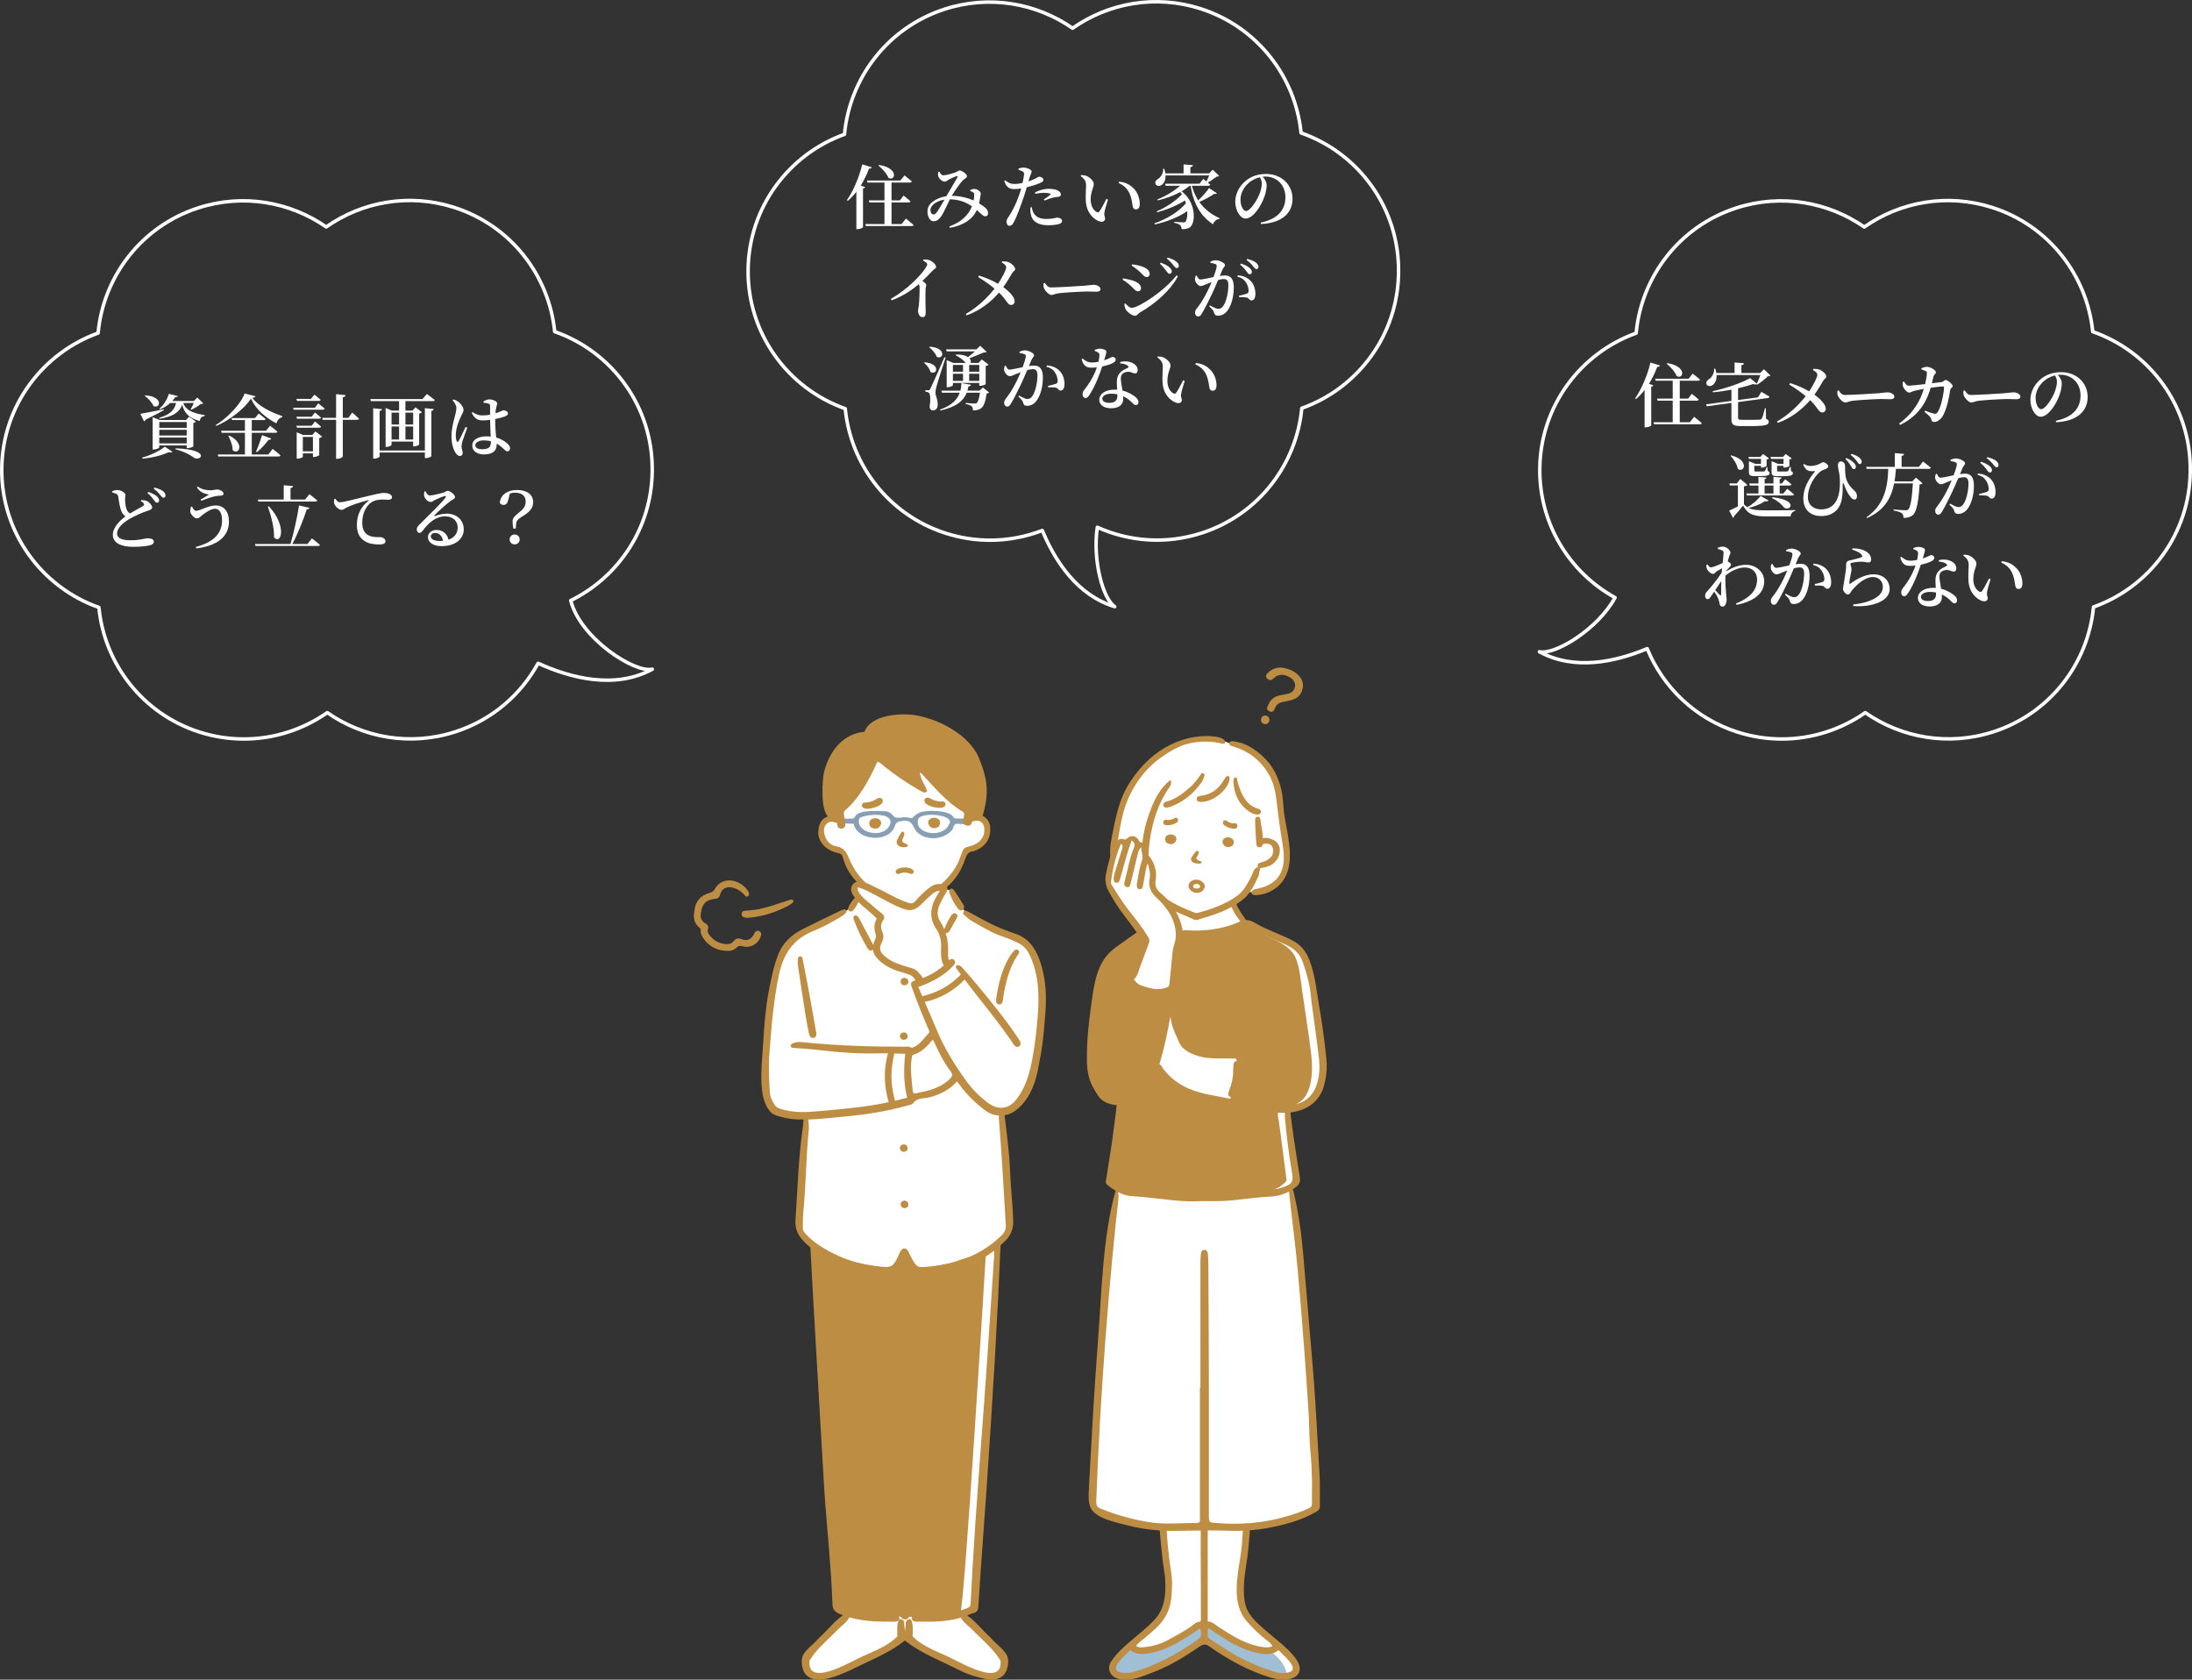 <?xml version="1.0" encoding="UTF-8"?>
<svg id="_レイヤー_2" data-name="レイヤー 2" xmlns="http://www.w3.org/2000/svg" viewBox="0 0 628.52 481.6">
  <rect x="0" y="0" width="628.52" height="481.6" fill="#333333" stroke="none"/>
  <defs>
    <style>
      .cls-1 {
        fill: none;
        stroke: #fff;
        stroke-linecap: round;
        stroke-linejoin: round;
      }

      .cls-2 {
        fill: #879eb3;
      }

      .cls-2, .cls-3, .cls-4, .cls-5 {
        stroke-width: 0px;
      }

      .cls-3 {
        fill: #fff;
      }

      .cls-4 {
        fill: #a0bfd4;
      }

      .cls-5 {
        fill: #be8d44;
      }
    </style>
  </defs>
  <g id="_具" data-name="具">
    <g>
      <g id="_女性" data-name="女性">
        <path id="white" class="cls-3" d="m373.92,316.93c2.3-1.44,3.56-2.43,4.46-5.09.9-2.66,1.62-4.14,1.26-7.63s-3.32-24.04-4.05-27.14c-.73-3.11-2.19-4.87-4.72-6.17-2.53-1.31-6.67-3.33-9.33-4.55-2.66-1.22-2.95-1.89-3.86-1.83-.91.07-1.32-.25-1.32-.25l-3.13-5.36s2.32-1.08,2.91-2.03c.59-.95,1.89-1.13,4.05-1.22,2.16-.09,4.69-.82,5.86-2.23s2.16-2.32,2.66-4.43c.5-2.12.63-1.89.54-4.69-.09-2.79-1.08-5.81-1.8-10.54-.72-4.73-.59-5.05-.86-7.34-.27-2.3-.9-5.32-3.96-7.97-3.06-2.66-4.05-3.42-6.4-4.05-2.34-.63-5.97-2.24-5.97-2.24,0,0-2.53-1.67-7.53-.28-5,1.39-4.57.46-7.47,2.41-2.9,1.95-5.77,3.37-8.27,6.92-2.5,3.55-4.11,6.12-5.68,10.44-1.57,4.32-2.5,10.74-2.53,12.47-.03,1.73.46,1.08,0,2.78-.46,1.7-.37.68-.67,2.96-.29,2.28-.72,2.96-.29,4.01.43,1.05,9.23,13.68,9.23,13.68,0,0-5.06,4.17-6.85,5.19-1.79,1.02-3.4,2.99-4.23,5.22-.83,2.22-1.85,7.56-2.22,10.84-.37,3.27-1.76,12.91-1.17,17.01.59,4.11.77,5.19,2.16,7.13,1.39,1.95,1.08,2.35,2.99,2.75,1.91.4,3.03.49,3.03.49,0,0-1.08,14.48-1.7,17.63-.62,3.15-1.51,3.74-.93,4.91.59,1.17,2.32,2.1,2.32,2.1,0,0-.22,1.51-.28,1.76-.06.25-2.38,19.33-2.87,23.22-.49,3.89-2.38,33.07-2.38,33.07l-2.01,31.55s-.34,1.02,1.2,2.62c1.54,1.61,3.06,1.36,4.6,2.16,1.54.8,13,2.56,13,2.56l.86,1.04s1.23,7.18,1.86,10.87c.63,3.69,1.13,6.35.45,9.05-.14.55-.28,1.09-.42,1.62-1.26,2.26-2.62,4.34-4.57,6.07-2.19,1.94-4.37,3.88-6.45,5.93-1.5,1.49-4.26,3.61-4.47,5.9-.14,1.52,1.02,2.17,2.35,2.34.11.04.22.07.35.1.84-.08,1.69-.1,2.53-.26,1-.19,2-.48,2.96-.8,1.97-.64,3.89-1.44,5.76-2.34,2.9-1.41,5.65-3.4,8.67-4.61,1.37-1.22,2.95-2.78,4.67-1.98.04.01.07.02.11.03,2.13.78,4.07,2.05,6,3.22,1.91,1.16,3.84,2.28,5.77,3.41,1.99,1.17,3.99,2.05,6.14,2.86.38.14.77.29,1.16.43,2.04.7,4.44,1.04,5.82-.74,1.99-2.55-1.05-5.03-2.83-6.47-2.64-2.13-5.53-4.14-7.8-6.69-1.95-2.19-3.35-4.76-4.79-7.3-.11-.55-.2-1.14-.27-1.78-.36-3.51,2.88-19.82,2.88-19.82,0,0,5.45-.86,8.56-1.53,3.11-.68,10.54-3.87,10.54-3.87l-.59-13.38-1.89-32.21s-1.98-25.45-2.66-30.77c-.68-5.32-2.66-15.59-2.66-15.59,0,0,1.53-.05,1.85-1.44.32-1.4.05-1.4-.36-3.56-.41-2.16-2.08-17.22-2.08-17.22,0,0,2.48.05,4.78-1.39Z"/>
        <g id="color">
          <path class="cls-4" d="m368.83,479.43c-.17-.97-.78-2-1.33-2.81-.91-1.35-2.21-2.38-3.48-3.39-1.93.09-4.58-.5-6.04-1.07-1.75-.69-9.08-5.06-9.08-5.06l-2.31-1.07-3.06-.17s-4.61,3.37-6.85,4.58c-2.24,1.2-3.27,2.06-6.26,2.27-2.99.21-2.92,1.34-4.75.41-1.83-.93-1.26-1.33-1.26-1.33-.21.14-4.62,3.22-5.14,5.31-.52,2.1-.38,2.63,1.47,3.26,1.85.63,6.26-.04,9.05-1.27,2.8-1.22,15.68-9.02,15.68-9.02,0,0,5.43,3.64,6.66,4.37,1.22.73,6.29,4.02,9.47,5.03,2.87.91,5.28,1.71,7.11,1.19.13-.39.19-.8.11-1.24Z"/>
          <path class="cls-5" d="m375.51,298.58c-.72-4.91-1.44-9.81-2.16-14.72-.44-3.02-.63-6.08-1.74-8.96-1.14-2.98-4.18-4.59-6.95-5.84-2.72-1.23-4.47-3.01-7-4.54-.65.32-2.17,1.08-2.86,1.31-1.71.55-3.54.75-5.31,1.07-3.27.58-6.84,1.19-10.14.74-.12-.02-.23-.05-.33-.08-.39,0-.62-.02-.62-.02,0,0-1.06,4.57-1.44,5.64-.38,1.07-.7,10.65-.74,10.42s-3.37,1.32-5.7.74c-2.32-.58-1.51-.05-3.46-1.16-1.94-1.11-2.82-2.04-2.82-2.04l4.26-11.3-2-2.41s-3.51,2.57-5.28,4.17c-1.77,1.6-2.83,1.95-4.1,3.73-1.27,1.78-1.27,1.64-1.69,3.64-.42,2-2.54,12.25-2.7,15.54-.17,3.28-.68,7.46-.42,10.39.25,2.93-.13,3.73,1.07,5.73,1.21,2,1.67,2.62,2.6,3.64.93,1.02,1.01,1.38,1.99,1.46.97.09,2.32.36,2.32.36,0,0-.3,6.53-.51,9.41-.21,2.89-2.11,13.27-2.11,13.27l1.52,1.29c1.52,1.29,1.35,1.42,2.96,1.82,1.61.4,6.38.53,9.17.8,2.79.27,6.84,1.33,10.1,1.24,3.25-.09,11.45-.44,13.9-.98,2.45-.53,5.37-1.07,7.39-1.33,2.03-.27,3.42-.75,4.77-1.73,1.35-.98,1.44-1.46,1.44-1.46,0,0-2.24-17.34-2.32-17.53-.32-.72-.11-2.13-.14-2.9,1.35.41,2.77-.21,4.05-.82,1.06-.5,2.14-1.02,2.97-1.85,2.08-2.07,2.63-5.69,2.71-8.48.09-2.75-.31-5.49-.71-8.22Zm-20.84,8.08c-.08,1.42-.24,2.85-.58,4.24-.27,1.12-.78,2.2-1.02,3.32-.04.17-.1.32-.18.45-.19.82-1.06,1.5-1.98.92-.66-.42-2.09-.62-2.86-.8-1.36-.32-2.75-.42-4.12-.68-1.33-.25-2.47-.86-3.75-1.27-.81-.26-1.6-.47-2.09-1.16-.58-.39-1.14-.82-1.72-1.27-1.7-1.3-3.26-2.72-4.28-4.64-.85-1.6.15-3.88.54-5.52.31-1.28.59-2.57.87-3.86.28-1.26.69-2.51.71-3.81.01-1.22,1.33-1.59,2.13-1.12.15.72.4,1.43.63,2.11.17.5.35.99.55,1.48.36,1.22.94,2.36,1.52,3.52.82,1.08,1.88,1.95,3.21,2.5,2.66,1.1,5.83.97,8.66,1.15,1.04.06,2.41-.08,3.16.81.8.94.69,2.49.62,3.64Z"/>
        </g>
        <g id="outline">
          <g>
            <path class="cls-5" d="m379.58,311.42c.81-2.68.98-5.45.7-8.18-.51-4.77-1.12-9.55-1.95-14.27-.79-4.52-1.16-9.14-2.8-13.5-.95-2.52-2.45-4.53-4.88-5.8-3.43-1.78-7.16-2.93-10.5-4.88-.93-.54-1.85-1.04-2.92-1-.14-.26-.32-.51-.49-.75-1.21-1.69-2.3-3.44-2.74-5.46-.19.11-.37.22-.56.32-.25.22-.51.43-.77.64.48,2.11,1.62,3.93,2.98,5.64-.37.14-.73.31-1.1.46-4.44,1.86-9.35,2.38-14.15,2.11-.42-.02-.86-.05-1.27.05-.02,0-.04.01-.06.02-.11-1.04-.41-2.07-.81-3.11-1.16-3.01-2.96-5.57-5.44-7.61-1.27-1.04-1.75-2.2-1.45-3.85.38-2.12-.18-4.1-1.27-5.96-.45-.76-1.24-1.3-1.28-2.35-.05-1.16-.41-2.23-1.81-2.46-.32-.05-.36-.39-.51-.62-.88-1.32-2.21-1.5-3.4-.41-.28.25-.47.33-.82.21-1.23-.43-1.92.15-2.45,1.23-1.35,2.75-2.09,5.68-2.71,8.67-.36,1.75-.1,3.32.71,4.86,1.24,2.33,2.61,4.57,4.22,6.67,1.31,1.7,2.57,3.45,3.9,5.24-2.1,1.49-4.06,2.86-5.99,4.26-1.99,1.46-3.53,3.24-4.56,5.56-1.25,2.82-1.78,5.78-2.21,8.79-.88,6.21-1.69,12.42-1.53,18.72.07,2.73.64,5.32,2.07,7.66.76,1.25,1.41,2.63,2.73,3.43,1.03.62,2.41,1.03,3.87,1.15-.23.25-.2.72-.25,1.07-.44,3.27-.82,6.55-1.29,9.82-.47,3.27-1.04,6.52-1.53,9.79-.11.73-.47,1.6.27,2.18.76.59,1.53,1.16,2.34,1.65,0,0,0,0,0,0-3.74,13.43-3.94,28.64-5.01,42.52-1.11,14.41-1.89,28.85-2.66,43.28-.09,1.72-.17,3.51.51,5.09,1.31,3.04,7.29,4.18,10.16,4.96,3.17.85,6.43,1.35,9.7,1.55.19,3.19.52,6.36.92,9.52.19,1.51.52,3.03.61,4.55.24,4.19-.08,8.34-3.06,11.54-2.21,2.37-4.77,4.3-7.2,6.4-1.67,1.44-3.29,2.91-4.61,4.67-.88,1.18-1.68,2.47-.93,4.01.76,1.57,2.25,1.95,3.84,2.08.35.03.71,0,1.06,0,2.34-.02,4.44-.99,6.56-1.76,5.08-1.85,9.7-4.6,14.12-7.68.99-.69,1.78-.84,2.84-.09,5.52,3.86,11.36,7.11,17.88,9.03,1.5.44,3,.64,4.53.44,3.46-.47,4.53-2.82,2.59-5.69-1.31-1.93-3.05-3.46-4.81-4.97-2.05-1.76-4.18-3.43-6.16-5.28-1.37-1.28-2.83-2.97-3.43-4.77-.72-2.17-.75-4.67-.61-6.93.2-3.3.92-6.54,1.24-9.83.17-1.75.28-3.51.43-5.27,1.81-.14,3.6-.37,5.4-.72,4.79-.94,9.46-2.14,13.71-4.65.61-.36.96-.77.96-1.47-.03-3.14.08-6.29-.11-9.42-.62-10.23-1.07-20.39-1.93-30.6-.91-10.73-1.82-21.46-2.73-32.19-.51-6.06-1.34-11.99-2.75-17.92-.06-.26-.1-.6-.27-.79.31-.2.62-.42.93-.66,1.23-.94,1.27-1.81,1.08-3.04-.63-3.94-1.25-7.88-1.83-11.82-.32-2.18-.57-4.37-.84-6.55,4.38-.49,8.18-2.77,9.62-7.53Zm-55.9-50.38c-1.81-2.3-3.29-4.8-4.88-7.24-.21-.32-.28-.65-.23-1.02.46-3.7,1.37-7.27,2.81-10.81.69.4.54.85.39,1.32-.74,2.36-1.47,4.73-2.18,7.1-.14.46-.22.94-.26,1.41-.05.59.04,1.19.75,1.29.64.09.9-.43,1.05-.94.66-2.3,1.27-4.62,1.95-6.92.41-1.4.9-2.78,1.39-4.28.94.66,1.01,1.35.66,2.16-1.32,3.11-1.76,6.46-2.68,9.69-.17.6-.17,1.39.67,1.56.8.16.95-.56,1.09-1.15.67-2.75,1.32-5.51,2-8.27.16-.65.29-1.32,1.02-2.05-.03,1.46.7,2.58.19,3.93-.78,2.06-.98,4.28-1.42,6.43-.04.19-.03.4-.03.6,0,.57.16,1.07.82,1.11.58.03.83-.4.92-.91.3-1.65.59-3.3.89-4.95.1-.53.23-1.05.49-1.56.39,1.42.85,2.79.56,4.29-.44,2.28.23,3.96,2.06,5.66,3.02,2.81,5.4,6.22,5.46,10.68.02,1.66-.8,3.17-.96,4.81-.29,3.02-.61,6.04-.88,9.06-.06.67-.26.92-.98,1.17-2.59.9-4.94.07-7.32-.73-.82-.28-1.34-.96-1.91-1.68,1.07-.87,1.25-2.18,1.7-3.35.92-2.38,1.76-4.8,2.66-7.19.25-.66.01-1.14-.31-1.67-1.62-2.67-3.55-5.11-5.48-7.55Zm-9.89,46.2c-.54-3.94-.32-7.88.12-11.83.5-4.52.81-9.07,1.78-13.53.81-3.73,2.41-6.99,5.78-9.15,1.84-1.18,3.56-2.55,5.36-3.86.74.63.78,1.33.44,2.35-2.48,7.24-6.16,13.94-9.24,20.91-1.04,2.34-1.93,4.73-2.72,7.16-.2.63-.44,1.33.35,1.66.88.36,1.22-.36,1.42-1.03,1.63-5.63,4.51-10.74,6.61-16.18.17-.44.41-.84.58-1.19,3.17,2.49,6.6,3.31,10.46,2.45.21.56-.07,1.09-.17,1.62-1.12,5.8-2.17,11.62-3.83,17.31-1.04,3.57-2.47,6.92-5.29,9.5-1.89,1.73-6.53,2.11-8.14.49-1.83-1.84-3.13-4.05-3.49-6.68Zm13.71,163.02c1.24-.97,2.37-2.05,3.56-3.07,1.73-1.48,3.13-3.33,3.96-5.46.93-2.36.96-4.74,1.04-7.24.08-2.52-.48-5.01-.79-7.5-.33-2.68-.58-5.37-.74-8.07.68.02,1.37.02,2.05.02,2.57-.02,5.14-.08,7.71-.11,0,1.64,0,3.28,0,4.92h-.01c0,6.57.09,13.13.05,19.7,0,.49.12,1.01-.19,1.53-.69-.03-1.25.31-1.79.73-2.26,1.78-4.82,3.08-7.33,4.47-2.22,1.23-4.64,1.9-7.18,2.13-.68.06-1.4.14-2.08-.41.5-.67,1.1-1.15,1.71-1.63Zm15.26.33c-5.44,3.7-11.13,6.9-17.51,8.73-1.36.39-2.71.49-4.07.16-1.22-.29-1.5-1.01-.91-2.11.91-1.69,2.47-2.8,3.8-4.25,1.87,1.5,3.88,1.2,5.86.84,4.48-.81,8.22-3.22,11.97-5.59.66-.42,1.29-.89,1.94-1.33.09-.06.21-.06.32-.09.5,2.14.37,2.42-1.4,3.63Zm27.53,6.59c.76,1.3.44,2.07-1.01,2.37-1.13.23-2.28.23-3.38-.09-4.08-1.19-7.97-2.81-11.67-4.91-2.49-1.42-4.84-3.04-7.26-4.55-.44-.28-.7-.57-.68-1.12.03-.62,0-1.24,0-1.95.94.14,1.48.79,2.14,1.22,3.86,2.49,7.72,4.98,12.34,5.83,1.98.37,3.98.65,5.84-.84,1.28,1.38,2.75,2.46,3.68,4.04Zm-12.85-12.37c1.79,2.05,3.72,3.92,5.88,5.57.57.44,1.18.86,1.53,1.66-1.47.52-2.85.24-4.23-.06-4.08-.89-7.5-3.12-10.94-5.32-1.07-.68-1.98-1.65-3.39-1.77,0-8.69,0-17.39,0-26.08,1.96,0,3.92.02,5.87.09,1.42.05,2.82.06,4.22,0-.15,1.99-.25,3.98-.51,5.95-.83,6.27-3.07,14.62,1.57,19.94Zm12.19-122.75c.81,7.49,1.83,14.93,2.5,22.44.69,7.76,1.32,15.52,1.9,23.28.44,5.9.84,11.79,1.21,17.69.17,2.74.14,5.45.31,8.19.18,2.85.57,5.75.57,8.6.19,2.92-.01,5.86.07,8.78.02.78-.23,1.12-.87,1.42-2.06.95-4.2,1.68-6.36,2.31-6.5,1.91-13.12,2.47-19.87,1.94-2.48-.19-2.48-.11-2.47-2.59.05-24.01.02-48.01-.15-72.02,0-.92-.07-1.84-.16-2.75-.06-.54-.34-.97-.96-.98-.62,0-.92.41-.98.95-.1.87-.17,1.75-.17,2.63-.01,11.98,0,23.96,0,35.95-.05,0-.1,0-.14,0,0,12.4,0,24.8,0,37.2,0,.25-.01.5,0,.75.03.58-.23.82-.82.82-4.8,0-9.6.55-14.4-.34-4.48-.75-8.77-2.01-12.99-3.66-.44-.17-.9-.36-1.18-.73-.36-.47-.35-1.12-.33-1.71.59-15.5,1.47-30.99,2.64-46.46.59-7.73,1.24-15.46,1.97-23.18.37-3.95.77-7.89,1.18-11.83.2-1.87.52-3.78.6-5.66,0-.14-.03-.72-.12-1.28,1.09.57,2.25.98,3.55,1.1,1.29.12,2.57.2,3.86.32,5.61.53,11.19,1.51,16.39,1.15,3.27.01,6.06.06,8.86-.22,3.77-.37,7.52-.92,11.31-1.11,1.81-.09,3.47-.59,5.04-1.43,0,.14,0,.28.02.42Zm-1.21-21.77c.46,5.17,1.07,10.32,1.96,15.43.57,3.3.26,3.78-2.97,4.85-.41.13-.83.26-1.25.31-3.76.4-7.54.7-11.29,1.17-5.49.7-10.99.61-16.48.32-4.55-.25-9.06-1.06-13.62-1.31-1.6-.09-3.09-.7-4.49-1.51-.91-.53-1.22-1.13-1.03-2.18.52-2.96.99-5.92,1.37-8.9.45-3.48.92-6.97.88-10.5,0-.34,0-.79-.22-1.04,2.22-.03,4.51-.77,6.07-2.55,1.81-2.07,3.32-4.25,4.27-6.85.09-.23.16-.47.25-.71.16.25.35.49.48.71,2.07,3.31,5.09,5.44,8.71,6.73,3.57,1.27,7.27,2,10.99,2.69,4.68.86,9.29,2.11,14.11,2.1.7,0,1.4,0,2.09,0,.05,0,.1,0,.15,0,0,.41,0,.82.03,1.23Zm0-3.3c-4.76.04-9.46-.54-14.14-1.62-3.43-.79-6.94-1.22-10.35-2.16-4.18-1.16-7.69-3.22-10.36-6.7-.33-.43-.64-1.26-1.15-1.39,1.42-4.48,2.34-9.07,3.16-13.67.02.21.09.44.12.65.29,2.41,1.43,4.53,2.37,6.71.49,1.14,1.31,1.98,2.35,2.61,1.56.95,3.25,1.53,5.07,1.81,2.74.42,5.49.14,9.59.31,4.01.34,9.29-.81,14.63-.83.12,0,.25-.02.36-.06.53-.17.86-.52.79-1.09-.07-.6-.49-.8-1.06-.77-1.15.06-2.3.03-3.44.17-5.84.7-11.71.75-17.58.64-1.9-.04-3.77-.21-5.56-.9-1.65-.64-3.01-1.54-3.76-3.3-.8-1.89-1.72-3.72-2.39-5.67-.16-.46-.42-1-1.04-.85-.21.05-.34.14-.4.25.48-2.7.94-5.41,1.46-8.1.59-3.08.56-6.28.83-9.42.07-.87,0-1.85.37-2.59.47-.92.71-1.83.78-2.73,1.08.21,2.18.28,3.29.3,4.18.08,8.46-.49,12.41-1.9.83-.3,1.64-.67,2.42-1.08.39-.2.71-.32,1.13-.02,3.19,2.31,6.87,3.67,10.42,5.3,2.32,1.06,4.06,2.65,4.88,5.1.99,2.99,1.87,6.02,2.21,9.17.08.78.15,1.55.26,2.33.72,5.41,1.5,10.82,2.13,16.24.25,2.16.11,4.38-.45,6.49-1.23,4.64-4.48,6.74-9.35,6.78Z"/>
            <path class="cls-5" d="m369.34,276.88c-.83.02-.73.78-.85,1.28-1.48,6.37-2.3,12.84-3.16,19.31-.09.65-.03,1.31.76,1.45.84.15,1.14-.48,1.31-1.16.07-.28.09-.57.13-.85.31-2.53.58-5.06.92-7.58.5-3.62,1.14-7.22,1.49-10.86.05-.88-.2-1.61-.6-1.6Z"/>
            <path class="cls-5" d="m355.35,305.41c-.06-.52-.13-1.17-.83-1.18-.71-.01-.77.62-.83,1.15-.05.41-.1.82-.09,1.23.07,2.17-.44,4.23-1.21,6.24-.23.6-.48,1.27.28,1.6.87.38,1.3-.29,1.55-.97.72-1.97,1.41-3.95,1.24-6.1-.03-.66-.03-1.31-.11-1.96Z"/>
          </g>
          <g>
            <path class="cls-5" d="m343.48,245.2c.24-.36.31-.7.21-.94-.08-.17-.25-.28-.45-.3-.21-.01-.31.11-.39.22l-.34.43c-.1.12-.19.24-.28.36-.07.1-.14.2-.21.31-.06.09-.11.17-.19.28-.12.17-.25.35-.3.57-.08.31.02.64.27.91.27.29.68.43.98.49.19.04.39.06.59.07h.06s.1.01.15.02c.24.01.43,0,.59-.05.3-.08.44-.21.4-.37-.03-.09-.13-.15-.24-.22l-.03-.02c-.11-.07-.23-.12-.32-.16-.07-.03-.14-.06-.22-.08-.1-.03-.19-.07-.27-.11-.14-.08-.26-.18-.35-.31-.06-.09-.1-.18-.09-.26,0-.14.09-.28.18-.41.09-.14.17-.28.25-.44Z"/>
            <path class="cls-5" d="m352.2,240.08c-.59-.03-1.13.18-1.44.57l-.02.03-.24.57v.06c.12.93.69,1.52,1.54,1.56h0c.42.02.88-.1,1.29-.34l.05-.03.03-.04c.49-.73.39-1.26.22-1.58-.24-.46-.79-.76-1.43-.79Z"/>
            <path class="cls-5" d="m335.77,239.25c-.64-.03-1.22.21-1.5.64-.2.3-.35.82.06,1.59l.03.05.04.03c.38.28.82.45,1.24.47h0c.85.04,1.48-.48,1.68-1.4v-.06s-.16-.59-.16-.59l-.02-.03c-.27-.41-.78-.68-1.37-.71Z"/>
            <path class="cls-5" d="m337.74,234.85c-.07-.16-.22-.3-.4-.37-.14-.05-.27-.04-.39.01-.03.01-.05.03-.08.04-.17.11-.35.21-.53.29-.64.28-1.34.36-2.08.23-.12-.02-.23-.01-.33.03-.28.13-.4.5-.38.8.02.28.19.61.56.68.85.15,1.78.03,2.61-.34.22-.1.44-.22.65-.35.36-.23.51-.67.36-1.03Z"/>
            <path class="cls-5" d="m351.63,235.29s-.05-.04-.07-.05c-.12-.07-.25-.08-.39-.05-.18.04-.35.17-.43.32-.19.35-.08.79.25,1.06.19.15.39.29.61.41.79.45,1.69.66,2.56.6.38-.03.58-.34.63-.61.06-.3-.02-.68-.29-.83-.09-.05-.2-.08-.32-.07-.75.06-1.43-.09-2.04-.44-.17-.1-.34-.21-.5-.34Z"/>
            <path class="cls-5" d="m344.11,255.86c.71-.25,1.13-.78,1.31-1.5.17-.69-.24-1.13-.7-1.53-.97-.84-2.4-.82-3.39.01-.32.27-.43.65-.54,1.02,0,.2.02.4.02.59.58,1.28,1.95,1.87,3.3,1.4Zm-1.06-2.42c.11-.01.24,0,.35.04.38.12.77.34.72.75-.05.43-.48.53-.99.53.02,0-.06.01-.13,0-.36-.1-.89-.03-.88-.59,0-.56.48-.67.93-.73Z"/>
            <path class="cls-5" d="m360.93,250.99v-.02s.08-.38.08-.38c.11-.57.22-1.15.37-1.72.01,0,.02,0,.03,0,.1,0,.21,0,.31-.02.97-.17,2.07-.37,2.93-.94,1.56-1.04,2.33-2.46,2.31-4.22.01-1.25-.66-2.27-1.89-2.87-.79-.38-1.36-.56-1.92-.58-.34-.02-.67.02-1.01.13-.08-1.35-.31-2.69-.53-4.01-.06-.36-.12-.72-.18-1.08l-.02-.15c-.07-.46-.14-.93-.68-.96h-.03c-.23,0-.42.06-.56.2-.24.24-.28.65-.27.96.07,2.24.21,4.52.35,6.74.03.52.34.85.83.88h.03c.52.03.87-.27.99-.85,0-.02,0-.03,0-.05.29-.12.69-.18,1.12-.16.55.03,1.05.19,1.27.41.78.78.82,2.37.09,3.28-.66.81-1.61,1.35-3.08,1.75-.27.07-1,.27-.85.96.03.13.09.24.18.33-.66.11-1.1.49-1.37,1.17-.34.86-.77,1.75-1.25,2.65-.94,1.72-1.84,3.23-3.36,4.35-3.56,2.61-7.72,3.96-11.31,4.93-.19.05-.36.07-.51.06-.13,0-.26-.03-.38-.08-3.5-1.33-7.15-2.93-10.22-5.55.14.37.3.74.47,1.11,1.04,1.03,1.94,2.19,2.81,3.37,1.37.73,2.8,1.34,4.19,1.93.82.35,1.67.71,2.49,1.09.17.08.35.12.54.13.24.01.5-.03.77-.13.36-.13.8-.29,1.23-.41,4.84-1.34,8.31-2.92,11.25-5.13.86-.65,1.59-1.43,2.31-2.46.96-1.38,1.65-2.85,2.39-4.49.03-.06.06-.12.1-.18Z"/>
            <path class="cls-5" d="m333.16,217c2.18-1.5,4.81-3.12,7.7-3.82,1.48-.36,3.04-.54,4.62-.54.21,0,.43,0,.64,0,1.37.04,2.75.22,4.08.53.16.04.34.07.5.08h.04c.18,0,.32-.04.42-.13.11-.1.16-.23.14-.38-.03-.3-.28-.66-.61-.86-.66-.41-1.44-.56-2.18-.66-.68-.09-1.38-.15-2.08-.17-.21,0-.42,0-.63,0-4.55,0-9.29,1.54-13.35,4.33-3.46,2.38-6.47,5.64-8.95,9.68-2.55,4.15-3.56,9.16-4.53,14.02l-.16.78c-.58,2.88-.66,5.17-.24,7.22h.15c.04-.16.08-.32.12-.48.32-1.26.68-2.69,1.35-3.74.03-.04.05-.08.08-.11v-.02s.02-.02.02-.02c.09-.92.25-1.85.4-2.74l.03-.19c.5-2.96,1.01-6.02,2.05-8.94.09-.26.19-.52.29-.78,2.08-5.37,5.66-10,10.09-13.03Z"/>
            <path class="cls-5" d="m335.43,225.51c.35-.48.53-1.29.21-1.87-2.96,2.16-4.6,5.68-5.57,8.15-1.48,3.74-2.36,7.4-2.61,10.9.4.6.57,1.44.87,2.19.24.58.62,1.09.97,1.61-.03-1.81.14-3.61.36-5.3.79-6.08,2.84-11.64,5.78-15.67Z"/>
            <path class="cls-5" d="m368.93,237.45c-.08-.43-.15-.85-.24-1.28-.26-1.39-.51-2.71-.62-4.13l-.06-.8c-.12-1.58-.25-3.2-.6-4.77-.84-3.71-2.52-6.88-4.87-9.16-2.95-2.86-5.63-4.32-8.69-4.74-.15-.02-.31-.04-.46-.05-.04,0-.08,0-.11,0-.47,0-.71.18-.78.59-.11.57.36.7.86.85l.15.04c4.43,1.34,7.71,3.81,10.03,7.57,1.92,3.11,2.27,6.1,2.67,9.56.04.35.08.71.13,1.07.39,3.21.76,5.85,1.16,8.3l.08.47c.28,1.68.57,3.42.53,5.16-.04,2.15-.61,4.01-1.64,5.38-1.59,2.1-4.17,2.96-6.05,3.32l-.08.02c-.37.07-.76.14-1.07.35-.29.2-.53.6-.4.95.12.3.46.47.99.5.05,0,.1,0,.15,0,.04,0,.08,0,.13,0,2.33-.09,4.58-1,6.33-2.55,1.98-1.75,3.07-4.16,3.32-7.35.25-3.12-.36-6.54-.84-9.28Z"/>
            <path class="cls-5" d="m344.61,224.17c.24-.36.4-.79.58-1.24.2-.54.32-.94-.11-1.19-.09-.05-.18-.08-.26-.09-.25-.01-.43.26-.6.52-.04.06-.08.12-.12.17l-.07.1c-.79,1.1-1.61,2.24-2.67,3.16-2.2,1.93-4.25,3.58-6.99,4.26-.56.14-.85.52-.82,1.05.03.45.37.59.95.67.11-.03.23-.05.35-.08.31-.06.66-.14.98-.26,3.6-1.4,6.56-3.78,8.79-7.08Z"/>
            <path class="cls-5" d="m344.23,228.19c-.49.05-.8.17-.96.38-.12.15-.17.36-.13.62.07.57.47.7,1.09.73.05,0,.09,0,.14,0,3.06.13,7.28-2.99,8.07-5.96.07-.25.1-.47.11-.66.02-.44-.08-.66-.36-.76-.05-.02-.1-.03-.15-.03-.23-.01-.42.15-.53.29-.21.25-.39.51-.55.78-1.63,2.8-3.82,4.3-6.7,4.6Z"/>
            <path class="cls-5" d="m356.92,231.7c.89.81,1.89,1.59,3.21,1.82.14.02.26.04.37.04.56.03.87-.16,1.01-.63.2-.69-.3-.91-.92-1.09-1.75-.52-3.12-1.72-4.19-3.66-.8-1.45-1.27-3.02-1.6-4.23-.03-.1-.04-.22-.06-.34-.05-.36-.09-.68-.43-.7-.05,0-.1,0-.15,0-.37.05-.41.34-.45.82-.01.16-.03.32-.06.44.26,3.33,1.3,5.71,3.28,7.51Z"/>
          </g>
          <g>
            <path class="cls-5" d="m373.31,198.2s0-.05,0-.07c0-.04,0-.08.02-.12.56-1.55.26-2.98-.88-4.23-.61-.67-1.35-1.21-2.2-1.6-.59-.28-1.26-.49-1.98-.65-1.88-.4-3.54.14-4.92,1.59-.24.25-.36.52-.34.79.01.26.16.52.43.74.14.12.27.21.4.27.44.2.85.09,1.29-.35.92-.92,1.95-1.26,3.14-1.01.33.07.66.18,1,.34.18.08.36.18.55.29.58.34,1,.76,1.28,1.27.31.58.33,1.32.06,1.99-.28.68-.83,1.17-1.53,1.37-.54.16-1.11.26-1.66.36-.37.07-.76.14-1.13.23-1.06.25-1.85.7-2.4,1.39-.49.62-.81,1.31-1.06,1.91-.21.51.02.98.61,1.26h.01c.57.27,1.05.13,1.32-.37.1-.18.19-.38.27-.58.38-.95,1.07-1.51,2.13-1.73.29-.06.58-.12.86-.17.37-.07.75-.15,1.12-.23,1.07-.23,2.27-.62,3.05-1.72.05-.07.09-.15.13-.22.06-.12.12-.23.22-.31h.02s.19-.43.19-.43h0Z"/>
            <path class="cls-5" d="m363.32,205.29c-.09-.04-.2-.08-.3-.1-.66-.14-1.26.25-1.43.92-.12.48.02.89.43,1.3h0s.42.2.42.2h.01s.03,0,.04,0c.03,0,.05,0,.08,0,.7.12,1.29-.31,1.42-1.04.1-.53-.18-1.05-.69-1.28Z"/>
          </g>
        </g>
      </g>
      <g id="_男性" data-name="男性">
        <path id="white-2" data-name="white" class="cls-3" d="m298.62,286.29c-.55-5.82.15-6.92-1.1-9.84-1.24-2.93-1.06-4.69-4.46-6.85-3.4-2.15-9.84-3.95-12.37-5.52-2.52-1.57-3.11-1.65-5.49-4.43-2.38-2.78-2.62-4.35-2.62-4.35l-1.73-.36s-.04-.63.62-1.66c.66-1.02,3.29-3.77,4.21-5.93.91-2.16-.4-2.85,1.61-3.51,2.01-.66,3.59-.84,4.46-1.98.88-1.13,1.54-1.57,1.19-3.62-.35-2.05.13-2.27-1.01-3.15-1.14-.88-1.8-1.14-2.34-.91s-2.56.8-2.56.8l.07-2.12-12.81-13.36-13.34-2.45s-3.78,6.88-5.94,9.92c-2.16,3.04-4.46,5.54-4.46,5.54l.2,3.01s-2.28-.98-3.27-.51c-.99.48-1.18.62-1.65,1.83-.47,1.21-.91,1.68-.25,3.22.66,1.54.8,2.6,2.82,3.07,2.01.48,2.45.21,3.04.93.59.72.8,1.34,1.39,2.91.59,1.57,1.57,3.4,2.63,4.46,1.06,1.06,1.68,2.05,1.68,2.05,0,0-1.46-.26-1.86.44-.4.7-.55.73-.18,1.61.37.88,1.35,2.01,1.35,2.01l-2.16,2.45s-.22.31-2.82,1.86c-2.6,1.55-8.67,3.77-11.67,5.73-3,1.96-4.17,2.95-5.38,5.37s-3.44,11.16-3.81,15.66c-.37,4.5-2.38,18.33-1.5,23.16.88,4.83,1.79,6.95,4.43,7.61,2.63.66,7.43.55,7.43.55,0,0,.18,1.87-.07,4.13-.26,2.27-1.43,21.24-1.43,21.24,0,0-.66,4.89-.37,6.24.29,1.35.07,1.65,1.24,2.56,1.17.91,2.87,2.99,2.87,2.99l3.03,49.69,2.87,40.5s.28,7.21.4,10.04c.29.37.37.85.06,1.26.04.31.06.6.06.87,0,.01,0,.02,0,.03.1.4.2.81.35,1.19.37.94,1.24.93,2.08,1.38.55.3.72.91.56,1.45-3.17,2.82-6.5,5.7-9.31,8.88-1.71,1.93-3.95,5.61-1.45,7.42.04.15.08.29.13.44.11-.05.22-.1.34-.15.14.07.29.15.46.21,3.45,1.35,7.49-.69,10.54-2.17,4.15-2.02,8.31-4.04,12.45-6.08,1.17-.57,2.06-1.21,2.51-2.18.01,0,.02,0,.04,0,.73,0,1.45.02,2.17.05.13.32.32.62.63.88,1.04.87,2.52,1.42,3.71,2.06,1.41.76,2.82,1.51,4.23,2.26,2.56,1.37,5.09,2.81,7.84,3.77,2.67.93,5.45,1.46,8.26,1.64.1,0,.21-.01.31-.05.06.02.12.05.18.07.63-.84,1.26-1.68,1.95-2.47.08-1.53.65-1.83-.69-3.67-1.46-2.01-11.05-11.74-11.05-11.74l3.5-1.87,2.25-35.02,3.9-57.44.6-11.3s2.44-1.84,3.03-3.85c.59-2.01.59-2.85.51-4.72-.07-1.87-2.71-29.82-2.71-29.82,0,0,1.02.45,3.29-1.22,2.27-1.67,3.48-1.05,5.49-8.07,2.01-7.03,3.44-17.27,2.89-23.09Z"/>
        <g id="color-2" data-name="color">
          <path class="cls-5" d="m232.7,355.94c.02.58,7.24,104.9,7.24,104.9,0,0-1.91-.17.84,1.12,2.75,1.3,4.97.75,7.03,1.5,2.06.75,7.74.18,8.81,0,1.07-.18,1.73.27,2.88.16s2.49,0,5.44.21c2.95.22,9.21-.94,10.38-1.25,1.17-.31,7.4-103.76,7.4-103.76,0,0-1.79.86-5.1,1.73-3.3.87-3.53,1.38-6.98,2.02-3.44.64-4.04.87-6.15.78-2.11-.09-2.2,0-2.71-1.1-.5-1.1-2.28-3.99-2.28-3.99,0,0-1.89,3.95-2.77,4.54-.87.6-.69.46-2.8.55-2.11.09-7.67-.96-11.66-2.48-3.99-1.51-9.58-4.94-9.58-4.94Z"/>
          <path class="cls-2" d="m277.99,235.37s0-.03-.01-.04c-.02-.04-.03-.09-.05-.13-.01-.03-.03-.05-.05-.07-.02-.12-.08-.23-.19-.29-.08-.04-.15-.08-.25-.07-.03,0-.05,0-.08,0-.05,0-.09,0-.14.01-.04,0-.07,0-.11.01-.01,0-.02-.02-.04-.03-.09-.04-.19-.04-.29-.04-.76,0-1.51-.02-2.27-.05-.19,0-.4-.03-.61-.03-.2,0-.4-.11-.5-.3-1.14-2.22-8.02-2.1-9.74-1.36-.02,0-.04.02-.06.03-3.06,1.66-.77,1.81-4.03,1.29-.06,0-.12,0-.17,0-4.32.68-2.41-.85-5.22-1.67-.04-.01-.09-.02-.13-.02-7.91-.48-8.55.9-8.99,1.74-.1.2-.29.33-.5.33-.3,0-.61.02-.91.03-.47,0-.93.02-1.4.02-.26,0-.52,0-.77,0-.04,0-.07,0-.11,0-.28,0-.53.21-.58.51-.01.08-.03.16-.05.23,0,0,0,.02,0,.03,0,.04,0,.08.01.11.05.06.1.12.14.18.04.03.09.06.14.08-.09-.04-.08-.03.05.02.19.08.39.14.59.2.14,0,.29,0,.43,0,.04,0,.09,0,.14,0,0,0,0,0,.01,0,.25.06.55.05.86.03.21.02.43.03.64.04.29,0,.59,0,.89-.01.12.08.21.2.23.41,1.04,3.98,8.28,5.01,11,1.63.89-.89.51-2.61,2.39-2.72,3.89-.9,3.37,2.36,5.05,3.43,3.06,2.47,7.74,1.5,9.77-1,.06-.07.1-.16.12-.25.28-1,.58-1.35.99-1.47.06-.02.13-.02.19,0,.39.05.79.04,1.14.06.38.02.91.14,1.3,0,.03,0,.05.01.08.01.12.01.23.02.35.03.08,0,.16,0,.24-.01.11-.03.21-.11.27-.21.03-.02.06-.04.08-.07,0,0,0,0,0,0,.02-.02.05-.06.07-.09.03-.05.05-.11.07-.16.01-.04.01-.09.02-.13,0,0,0-.01,0-.02,0-.01,0-.03,0-.04,0-.06,0-.12-.02-.18Zm-22.8,1.01c-1.61,4.29-9.8,2.55-8.88-1.48.05-.2.17-.36.34-.45,2.56-1.23,9.8-1.44,8.54,1.93Zm16.9.06c-1.95,4.11-10.21,2.67-8.79-1.65.03-.08.07-.16.13-.23,1.78-1.83,10.7-.85,8.66,1.88Z"/>
        </g>
        <g id="outline-2" data-name="outline">
          <g>
            <path class="cls-5" d="m260.69,462.12c0-7.6,0-15.33,0-22.81v-.16c.02-22.22.03-45.2-.24-67.82-.01-1.27-.09-2.55-.17-3.81l-.03-.46v-.12c-.02-.41-.05-.97-.8-1.22l-.12-.04-.09.09c-.54.58-.56,1.26-.58,1.92l-.04,1.08c-.06,1.66-.13,3.38-.14,5.07-.07,31.36-.12,60.22-.16,88.22,0,.12,0,.25-.01.38-.03.55-.06,1.17.3,1.55.2.22.5.33.9.33h.03c.37,0,.66-.11.85-.33.35-.38.32-.99.3-1.53,0-.12-.01-.24-.01-.35Z"/>
            <path class="cls-5" d="m298.09,275.23c-1.32-3.61-3.42-6.47-7.32-7.63-.83-.25-1.62-.61-2.44-.9-3.71-1.33-7.07-3.36-10.53-5.21-.47-.25-1.13-.71-1.53-.03-.34.57.29.96.68,1.3.56.48,1.11,1.01,1.76,1.36,2.5,1.36,4.88,2.93,7.56,3.96,2.08.79,4.21,1.46,6.17,2.57,1.28.72,2.13,1.79,2.75,3.07,2.63,5.48,2.83,11.31,2.39,17.2-.31,4.15-.77,8.29-1.52,12.39-.76,4.17-1.84,8.19-4.43,11.67-2.21,2.97-5.19,3.49-8.18,1.34-2.53-1.82-4.7-4.03-6.51-6.55-3.24-4.5-6.14-9.2-8.29-14.33-1.14-2.73-2.32-5.44-3.5-8.18,4.35-.84,8.38-3.21,11.44-6.39,4.71,6.23,9.78,12.19,14.13,18.69.07.1.15.2.24.28.37.33.79.47,1.24.19.45-.29.52-.74.36-1.2-.12-.34-.31-.67-.51-.98-3.67-5.49-7.82-10.62-12.05-15.68-1.27-1.52-2.57-3.01-3.87-4.5-.38-.43-.8-.84-1.4-.95-.27,0-.53.05-.61.33-.14.47.22.77.45,1.09.31.42.62.84.93,1.26-3.02,3.21-6.79,5.22-11.05,6.24-.38-.88-.76-1.77-1.15-2.66.58-.2,1.04-.35,1.49-.54,3.2-1.31,6.18-2.95,8.55-5.54.48-.53.81-1.17.14-1.72-.51-.42-.95-.19-1.35.16-.03-.07-.05-.14-.08-.2-.33-.94-.16-1.86-.17-2.83,0-.98-.08-1.97-.26-2.94-.11-.62-.27-1.22-.46-1.81.03,0,.05.02.08.02.61,0,.89-.41,1.14-.85.63-1.1,1.24-2.22,1.87-3.32.28-.5.5-1.02-.09-1.4-.56-.37-1.04-.03-1.36.43-.86,1.23-1.49,2.59-2.06,3.97-.31-.73-.68-1.44-1.11-2.11-.98-1.51-1.02-3.17-.12-5.07.46-.98,1.03-2.14,1.73-3.21.4-.61.51-1.13.35-1.54-.17-.43-.64-.74-1.4-.92-.3-.07-.61-.11-.91-.11-.95,0-1.88.36-2.84,1.1-1.37,1.05-2.66,2.29-3.95,3.79-.4.47-.78.67-1.26.67-.24,0-.51-.05-.82-.16-2.16-.72-4.2-1.78-6.17-2.82-1.06-.55-2.15-1.13-3.26-1.64-.27-.13-.54-.26-.8-.39-.95-.47-1.93-.96-3.04-1.12-.33-.05-.61-.07-.86-.07-.81,0-1.4.27-1.8.82-.6.83-.57,1.89.1,2.98.17.28.36.55.55.82-.81.85-1.47,1.81-1.93,2.9-.14.32.02.64.31.86.3.22.65.26.91.02.8-.73,1.3-1.64,1.7-2.59.24.25.49.5.76.73.4.35.81.69,1.21,1.04,1.12.95,2.28,1.93,3.33,3.01-.75,1.24-.88,2.64-.39,4.27.21.69.17,1.2-.12,1.8-.25.51-.42.99-.53,1.45-1.36-2.59-2.73-5.17-4.11-7.74-.2-.37-.47-.68-.98-.7-.65.13-.69.63-.51,1.13,1.08,2.94,2.43,5.76,4.07,8.43.28.46.75.68,1.28.39.07-.04.12-.08.17-.12.12.97.62,1.87,1.52,2.79,1.22,1.25,2.72,2.22,4.6,2.96.72.28,1.47.51,2.2.72.77.23,1.55.45,2.29.76.77.31,1.09.68,1.48,1.41.03.05.06.11.09.16-.08.02-.15.05-.23.07-.95.26-1.22.69-.86,1.72,1.46,4.17,3.15,8.24,4.87,12.3.14.34.36.7.04,1.04-1.31,1.35-2.32,3.03-4.09,3.9-.34.17-.7.4-1.05.2-.63-.36-1.29-.22-1.94-.22-9.79.01-19.56-.31-29.31-1.31-.83-.08-1.65-.03-2.44.27-.39.15-.82.36-.73.86.09.53.57.49.98.53,2.63.22,5.27.36,7.89.69,5.54.68,11.1,1.02,16.68.86.78-.02,1.56-.02,2.35-.01-1.33,4.43-1.19,9.61.18,14.01-6.52,1.44-13.17,1.96-19.81,2.57-3.75.34-7.5.55-11.17-.65-.64-.21-1.25-.43-1.64-1.02-.79-1.19-1.39-2.46-1.47-3.89-.18-3.42-.39-6.81-.15-10.26.56-7.82,1.15-15.59,2.78-23.3,1.24-5.84,3.97-10.07,9.58-12.4,2.82-1.17,5.53-2.59,8.15-4.18.53-.32,1.06-.64,1.44-1.15.18-.24.28-.52.06-.79-.17-.22-.43-.26-.67-.19-.32.09-.63.2-.92.35-3.67,1.79-7.37,3.53-11.01,5.39-3.1,1.59-5.57,3.88-6.85,7.19-1.32,3.39-2.03,6.97-2.71,10.53-.89,4.66-1.27,9.38-1.55,14.11-.27,4.65-.88,9.27-.41,13.96.21,2.07.69,3.96,1.8,5.71.55.87,1.3,1.51,2.27,1.82,1.73.55,3.47,1,5.31,1.11.86.05,1.71.07,2.57.07-.02.09-.03.19-.04.29-.09.71-.1,1.43-.21,2.14-1.27,8.78-1.46,17.64-2.08,26.47-.18,2.54.83,4.5,2.56,6.22.55.55,1.13,1.06,1.72,1.56.51,9.77,1.08,19.69,1.64,29.28l2.19,37.74c.29,4.93.71,9.93,1.11,14.77.56,6.67,1.14,13.57,1.38,20.38.05,1.56.58,2.3,2.09,2.92.31.13.62.25.93.36-1.5,1.03-2.81,2.4-4.08,3.74-.88.93-1.79,1.89-2.77,2.74-.5.65-1.19,1.28-1.93,1.96-1.32,1.22-2.68,2.47-2.96,3.88-.23,1.18.01,2.9.59,3.95,1.57,2.9,5.36,2.36,8.01,1.56,3.35-1.01,6.43-2.66,9.57-4.14,3.96-1.86,8.05-3.79,11.34-6.44,3.29,2.66,7.38,4.58,11.34,6.44,1.53.72,3.12,1.47,4.64,2.25,1.58.81,3.28,1.36,4.99,1.83,2.61.73,6.24,1.48,7.91-1.41.61-1.07.87-2.84.63-4.04-.27-1.41-1.64-2.66-2.96-3.88-.73-.67-1.42-1.31-1.93-1.96-.98-.86-1.89-1.81-2.77-2.74-1.25-1.32-2.54-2.67-4.01-3.69.06-.02.11-.05.17-.07.51-.22,1.04-.45,1.58-.57.95-.23,1.38-.75,1.45-1.75.44-7.18.97-14.48,1.48-21.54.27-3.75.55-7.63.82-11.45,1.89-27.28,3.19-49.78,4.08-70.76.44-.39.87-.78,1.29-1.2,1.56-1.51,2.38-3.35,2.33-5.64-.11-4.88-.74-9.72-.91-14.59-.17-4.7-.94-10.87-1.53-15.53-.01-.09-.02-.2-.03-.3,1.13-.19,2.23-.66,3.22-1.41,2.47-1.88,4.06-4.49,5.14-7.3,1.09-2.84,1.48-5.9,2.05-8.9.68-3.58.89-7.2,1.21-10.82.49-5.47.32-10.89-1.6-16.12Zm-34.5,3.82c-.65-.75-1.19-1.18-2.16-1.46,0,0-.86-.25-.86-.25-2.29-.67-4.65-1.36-6.58-2.93-1.82-1.48-2.05-2.44-1.04-4.44.44-.87.47-1.69.1-2.57-.61-1.44-.55-2.57.19-3.56.49-.67.4-1.26-.28-1.81-1.07-.87-1.93-1.6-2.71-2.29-.35-.3-.71-.6-1.06-.89-.97-.8-1.97-1.62-2.71-2.67-.42-.6-.71-1.09-.49-1.75,1.04.23,1.98.67,2.85,1.1,1.16.57,2.31,1.2,3.43,1.8,1.96,1.06,3.99,2.16,6.1,3.02.98.4,1.77.59,2.48.59,1.22,0,2.25-.54,3.54-1.87.83-.85,1.94-1.95,3.18-2.92.54-.42,1-.69,1.55-.69.11,0,.23.01.35.04,0,0,0,.01,0,.02-.06.1-.13.19-.19.29-.05.07-.1.15-.15.22-1.74,2.67-3.39,6.25-.69,10.3,1.05,1.58,1.52,3.45,1.4,5.55-.07,1.12-.06,2.32.18,3.42.09.41.28,1.06.6,1.52-1.81,1.58-3.84,2.78-6.07,3.64-.2-.53-.62-1.03-.95-1.4Zm-2.13,24.16c.06-.32.04-.67.45-.8,2.2-.66,3.76-2.16,5.14-3.9.1-.12.26-.19.49-.37.41.86.79,1.67,1.18,2.47,1.08,2.28,2.27,4.5,3.82,6.49.73.94.53,1.55-.23,2.3-1.9,1.85-4.26,2.78-6.75,3.45-.87.23-1.8.29-2.66.58-.8.26-1.14-.06-1.2-.73-.27-3.16-.82-6.31-.25-9.49Zm-1.91-1.07c-.44,4.26-.48,8.36.56,12.6-1.2.31-2.34.61-3.48.89-.59-2.2-.99-4.39-1.03-6.68-.04-2.35.33-4.6.82-6.88,1.03.02,2.07.05,3.13.07Zm25.51,56.85c0,.4.02.74,0,.98l-1.97,29.31c-.54,8.09-1.16,16.32-1.75,24.28-1.13,15.16-2.29,30.83-3.04,46.26-.03.68-.27,1.01-.9,1.26-1.89.75-3.95,1.23-6.67,1.56-1.46.18-3.06.26-5.04.26-.92,0-1.86-.02-2.67-.03-.06,0-.12,0-.18,0-.44,0-1.35,0-1.38,1.04,0,.31.07.55.24.73.28.29.76.34,1.19.34.43,0,.87,0,1.3,0,.32,0,2.14,0,2.14,0,3.59,0,6.54-.37,9.19-1.15.31.8,1.44,1.8,2.39,2.63.59.52,1.1.96,1.26,1.23.62.63,1.25,1.22,1.86,1.8,2.2,2.1,4.28,4.09,5.86,6.69.1,1.25-.13,2.17-.67,2.75-.47.5-1.21.75-2.17.75-2.86,0-7.08-2.12-9.6-3.39-.48-.24-.88-.44-1.2-.59-1.16-.59-2.35-1.13-3.51-1.64-3.02-1.35-5.86-2.62-8.07-4.88v-.06c.06-.98.22-3.97-.5-4.71-.11-.12-.25-.18-.4-.18-.29,0-.61.22-1,.67l-.02.02v.03c-.02.76-.1,1.44-.19,2.16-.02.19-.05.38-.07.57-.02-.19-.04-.38-.07-.57-.09-.72-.17-1.41-.18-2.16v-.03s-.02-.02-.02-.02c-.38-.45-.71-.67-1-.67-.15,0-.28.06-.4.18-.72.73-.56,3.72-.51,4.71v.06c-2.21,2.26-5.05,3.53-8.07,4.88-1.16.52-2.35,1.05-3.51,1.64-.32.15-.72.35-1.2.59-2.52,1.27-6.74,3.39-9.6,3.39-.97,0-1.7-.25-2.17-.75-.55-.57-.77-1.5-.67-2.75,1.58-2.6,3.66-4.58,5.86-6.69.61-.58,1.23-1.18,1.86-1.8.16-.27.67-.71,1.26-1.23.99-.87,2.19-1.92,2.43-2.74,2.75.79,5.79,1.19,9.51,1.25.34,0,1.7,0,2.05,0,.47,0,.93,0,1.4,0,.39,0,.88-.05,1.16-.35.17-.18.25-.43.23-.75-.04-.89-.74-1.01-1.41-1.01h-.07c-.42,0-.85.01-1.27.02-.58.01-1.17.02-1.76.02-.45,0-.86,0-1.24-.02-3.13-.12-6.79-.43-10.22-1.82-.56-.23-.78-.52-.87-1.17-.18-1.27-.21-2.58-.25-3.83-.02-.58-.03-1.17-.06-1.75,0-3.76-.37-7.54-.72-11.2-.2-2.07-.41-4.2-.55-6.31l-3.55-54.05c-.13-1.94-.3-3.93-.47-5.86-.34-3.88-.69-7.89-.69-11.8-.13-1.98-.27-4-.54-6.02,1.92,1.37,3.99,2.51,6.15,3.53,4.18,1.98,8.75,2.17,13.22,2.79.69.1,1.26-.24,1.89-.5,1.88-.79,2.78-2.44,3.85-4.25.32.51.52.79.68,1.1,1.4,2.61,3.9,4.34,7.22,3.44.64-.17,1.32-.26,1.99-.31,6.04-.51,11.28-2.72,15.87-6.27,0,.14,0,.27,0,.4Zm3.35-7.58c.08,1.44-.65,2.26-1.52,3.09-6.34,6.04-14.12,8.37-22.65,8.82-.93.05-1.51-.46-1.99-1.14-.72-1.03-1.21-2.19-1.78-3.31-.63-1.22-1.64-1.21-2.33-.02-.16.27-.26.57-.39.85-1.69,3.72-2.13,3.88-6.16,3.36-5.01-.65-9.91-1.56-14.25-4.39-2.1-1.37-4.25-2.68-5.98-4.53-.53-.58-1.2-1.12-1.17-2.03.04-1.52,0-3.05.14-4.56.79-7.88.79-15.82,1.58-23.7.08-.84-.03-1.7-.11-2.54-.01-.1-.03-.21-.07-.31,3.42-.11,6.81-.54,10.22-.84,6.14-.54,12.21-1.49,18.15-3.15.64-.18,1.41-.26,1.8-.77.93-1.21,2.23-1.29,3.54-1.42.66-.07,1.3-.22,1.93-.42,2.66-.88,5.11-2.09,7.01-4.33.25.32.44.53.6.75,2.1,2.95,4.68,5.45,7.57,7.6,1.18.88,2.52,1.36,3.88,1.45,0,.04-.02.09-.02.13-.05.89.09,1.83.15,2.72.71,9.05,1.31,19.64,1.84,28.7Z"/>
            <path class="cls-5" d="m230.17,275.18c-.09-.42-.14-1.01-.75-.97-.65.05-.66.65-.67,1.14-.01.53-.02,1.08.06,1.6.74,4.93,1.48,9.86,2.26,14.78.26,1.63.6,3.24.95,4.85.13.61.51,1.09,1.2,1.01.64-.07.87-.56.87-1.22-.02-.14-.06-.34-.1-.55-.74-4.18-1.46-8.36-2.23-12.53-.5-2.71-1.05-5.42-1.6-8.12Z"/>
            <path class="cls-5" d="m287.56,286.8c.02-.16.03-.33.05-.49.66-4.3,1.65-8.49,4.03-12.23.32-.51,1.07-1.12.25-1.68-.74-.5-1.18.27-1.59.76-.39.47-.75.99-1.05,1.52-2.1,3.68-3.05,7.71-3.63,11.86-.05.66.01,1.33.8,1.44.79.11,1.04-.5,1.13-1.17Z"/>
            <path class="cls-5" d="m274.7,260.55c.21.27.47.46.82.48.75.03,1.21-.76.77-1.51-.83-1.42-1.74-2.78-2.66-4.15-.25-.38-.62-.75-1.13-.45-.51.29-.37.77-.21,1.21.58,1.59,1.38,3.08,2.4,4.43Z"/>
            <path class="cls-5" d="m259.33,282.5h0c.38,0,.74-.15.94-.41.18-.23.24-.52.15-.85-.1-.53-.48-.86-1.02-.86-.39,0-.77.17-.98.45-.19.26-.24.58-.13.93.14.46.53.74,1.03.75Z"/>
            <path class="cls-5" d="m258.1,297.39c.14.46.53.74,1.03.75h0c.38,0,.74-.15.94-.41.18-.23.24-.52.15-.85-.1-.53-.48-.86-1.02-.86-.39,0-.77.17-.98.45-.19.26-.24.58-.13.93Z"/>
            <path class="cls-5" d="m259.13,330.25h0c.38,0,.74-.15.94-.41.18-.23.24-.52.15-.85-.1-.53-.48-.86-1.02-.86-.39,0-.77.17-.98.45-.19.26-.24.58-.13.93.14.46.53.74,1.03.75Z"/>
            <path class="cls-5" d="m259.41,344.26c-.39,0-.77.17-.98.45-.19.26-.24.58-.13.93.14.46.53.74,1.03.75h0c.38,0,.74-.15.94-.41.18-.23.24-.52.15-.85-.1-.53-.48-.86-1.02-.86Z"/>
          </g>
          <g>
            <path class="cls-5" d="m283.96,237.21c-.16-1.57-1.02-2.75-2.22-3.28.66-2.11,1.08-4.3,1.18-6.47.17-3.6-.92-6.89-2.25-10.15-2.75-6.74-11.81-11.29-18.55-12.29-4.03-.59-12.6-.04-14.22,4.8-.36.03-.72.07-1.07.13-5.67.99-9.25,6.08-10.55,11.44-.48,1.98-1.09,10.5,1.12,12.75-1.76.43-2.75,2-2.78,4.84.08,1.49.94,3.22,2.76,4.42.97.64,2.06,1.01,3.17,1.25.61.14.88.42,1.06,1.01.5,1.62,1.07,3.21,2.03,4.64.92,1.36,1.95,2.58,3.08,3.66,0,0,0,0,.01,0,.92.12,1.85.1,2.77.19-2.59-1.95-4.65-4.6-6.07-8.07-.73-1.78-1.51-3.07-3.59-3.42-1.71-.29-2.91-1.52-3.39-3.27-.29-1.07-.3-2.18.48-3.08.7-.81,1.61-.82,2.56-.5.16.05.33.12.5.17.05.16.08.35.09.56.04.68.58,1.16,1.34,1.03.83-.15,1.06-.78.96-1.54-.11-.82-.22-1.64-.39-2.45-.11-.53-.03-.91.4-1.29,3.35-2.88,5.55-6.6,7.56-10.45.58-1.11,1.08-2.26,1.62-3.42.7.12,1.1.58,1.54.94,3.43,2.81,7.09,5.28,10.95,7.47.55.31,1.1.67,1.78.05-.47-1.82-1.94-3.29-2.07-5.44.29.23.45.33.57.46,3.62,3.86,6.96,8.02,11.62,10.77.62.36.52.85.45,1.39-.14,1.02-.72,2.37.8,2.65,1.01.19,1.35-.37,1.51-1.08.2-.08.39-.17.57-.21,1.6-.41,2.77.38,2.93,2.05.19,1.88-.56,3.3-2.11,4.31-.88.58-1.89.83-2.89,1.11-.64.17-1,.54-1.25,1.19-.59,1.59-1.11,3.21-2.02,4.66-1.31,2.09-2.88,3.83-4.7,5.25.62.1,1.14.48,1.56.96,2.69-2.17,4.72-4.93,5.85-8.38.43-1.32.86-2.38,2.42-2.51.48-.04.94-.32,1.39-.54,2.45-1.23,3.73-3.57,3.44-6.29Z"/>
            <path class="cls-5" d="m259.09,239.93c.22-.45.28-.87.16-1.13-.09-.2-.27-.32-.49-.33-.22,0-.31.16-.39.3l-.33.55c-.09.15-.18.31-.27.47-.07.13-.13.26-.2.39-.05.11-.11.22-.17.33v.03c-.13.22-.25.45-.29.71-.06.38.06.76.33,1.07.3.34.74.48,1.05.54.21.04.41.04.62.05h.06c.05,0,.11,0,.16,0,.25,0,.45-.03.62-.1.29-.12.43-.28.39-.45-.03-.1-.14-.17-.25-.24l-.03-.02c-.12-.08-.24-.13-.34-.18-.08-.03-.15-.06-.23-.09-.1-.04-.2-.07-.29-.12-.16-.09-.29-.21-.39-.36-.07-.11-.12-.23-.12-.33,0-.18.08-.37.16-.53.08-.17.16-.36.24-.56Z"/>
            <path class="cls-5" d="m252.45,235.28c-.3-.43-.86-.68-1.5-.68-.68,0-1.28.3-1.55.78-.19.33-.31.89.17,1.71l.02.04.04.02c.42.28.91.44,1.36.44h0c.9,0,1.53-.61,1.69-1.62v-.05s-.22-.63-.22-.63l-.02-.02Z"/>
            <path class="cls-5" d="m269.39,235.23c-.28-.47-.88-.76-1.56-.76-.63,0-1.19.27-1.49.7l-.02.02-.21.63v.05c.19,1,.83,1.6,1.72,1.59h0c.45,0,.93-.17,1.35-.46l.04-.03.02-.04c.47-.82.34-1.38.15-1.71Z"/>
            <path class="cls-5" d="m251.59,228.94h-.02s-.03.02-.03.02c-.43.3-.89.55-1.39.74-.7.27-1.46.4-2.25.41-.09,0-.19.02-.27.05-.28.11-.47.37-.5.7-.04.37.15.66.55.86.77.38,2.34.1,3.47-.33.51-.19,1.42-.6,1.78-1.16.33-.51.18-.9,0-1.13-.37-.46-.89-.35-1.35-.17Z"/>
            <path class="cls-5" d="m270.59,231.41c.39-.22.57-.52.51-.89-.05-.33-.25-.58-.54-.67-.09-.03-.18-.04-.27-.04-.79.03-1.55-.07-2.27-.3-.5-.16-.98-.38-1.42-.67h-.03s-.02-.02-.02-.02c-.47-.15-1-.24-1.34.24-.17.24-.3.63.06,1.12.39.54,1.32.9,1.84,1.06,1.15.37,2.73.57,3.48.15Z"/>
            <path class="cls-5" d="m261.93,249.68c-.03-.07-.08-.17-.16-.25-.1-.1-.22-.2-.37-.29-.46-.27-1.19-.42-2-.42-.91,0-1.71.21-2.15.55-.19.14-.63.48-.34,1,.12.22.33.34.58.34.12,0,.25-.03.37-.08.51-.22,1.03-.34,1.54-.34.52,0,1.05.1,1.58.32.12.05.25.08.36.08.36,0,.61-.26.65-.67v-.09s-.04-.08-.04-.08c0-.02-.02-.04-.03-.06Z"/>
          </g>
          <g>
            <path class="cls-5" d="m217.7,266.98c-.17-.08-.33-.12-.47-.12-.51,0-.79.46-.98.87,0,.02-.02.04-.02.05,0,.02-.01.03-.02.05-.57,1.12-1.39,1.71-2.38,1.71-.39,0-.81-.09-1.25-.27-.32-.13-.61-.2-.87-.2-.51,0-.94.24-1.34.77-.45.58-1.07.86-1.89.86-.06,0-.13,0-.2,0-2.01-.11-3.63-.97-4.84-2.58-.37-.49-.67-1.03-.45-1.73.21-.67-.02-1.24-.63-1.56-1.21-.64-1.66-1.68-1.37-3.18.36-2.57,1.54-3.71,4.08-3.93.79-.07,1.19-.39,1.37-1.09.39-1.47,1.3-2.24,2.65-2.24.26,0,.55.03.84.09,1.37.29,2.54,1,3.5,2.11l.07.08c.16.19.34.41.61.41.12,0,.24-.04.37-.13.34-.24.39-.62.17-1.13-.15-.33-.31-.62-.5-.84-1.14-1.37-2.58-2.21-4.28-2.49-.26-.04-.53-.06-.79-.06-1.72,0-3.23.89-4.05,2.38-.36.65-.76.97-1.47,1.17-2.69.76-4.18,2.48-4.44,5.1-.02.19-.05.38-.07.56l-.04.25c-.22,1.66.27,3.02,1.47,4.04.34.29.5.5.45.87-.1.78.24,1.43.59,1.97,1.65,2.57,4.06,3.87,7.14,3.87h.14c1.01-.01,1.81-.31,2.37-.9.37-.38.67-.54,1.06-.54.18,0,.4.04.65.11.39.11.78.17,1.18.17h0c1.79,0,3.42-1.16,4.03-2.88.14-.39.43-1.21-.39-1.61Z"/>
            <path class="cls-5" d="m227.45,258.22c-.06-.14-.19-.3-.46-.3-.16,0-.33.05-.47.1l-.36.11c-.8.24-1.62.49-2.42.77-3.08,1.07-6.38,2.11-9.84,2.19-.8.02-1.22.33-1.25.94-.04.84.62,1.03,1.34,1.12h.01s.13,0,.21,0c.18,0,.41,0,.64-.03,3.24-.3,6.5-1.19,9.68-2.67.77-.36,1.63-.76,2.39-1.34.03-.03.07-.05.11-.08.23-.17.59-.42.42-.8Z"/>
          </g>
        </g>
      </g>
    </g>
    <path class="cls-1" d="m187.02,191.87c-5.04,1.18-20.61-8.82-23.37-19.69,13.72-6.74,23.16-20.77,23.36-36.94,0,0,0-.02,0-.04.31-18.47-11.42-34.34-27.96-40.11-1.61-16.07-12.52-30.43-28.89-35.64-12.91-4.1-26.33-1.6-36.62,5.62-10.33-7.18-23.8-9.63-36.69-5.46-16.38,5.3-27.23,19.77-28.72,35.89C12.26,101.22.78,116.28.51,134.15c-.29,18.41,11.39,34.22,27.85,40.02,1.56,16.09,12.46,30.49,28.83,35.73,4.23,1.35,8.51,1.99,12.72,1.99,8.65,0,16.99-2.71,23.93-7.56,10.32,7.2,23.77,9.67,36.67,5.51,10.57-3.4,18.83-10.63,23.78-19.66,9.27,4.21,21.98,7.57,32.75,1.7Z"/>
    <g>
      <path class="cls-3" d="m46.99,117.59c-1.14.66-2.84,1.58-5.22,2.72-.08.24-.26.42-.48.48l-1.04-2.14c1.16-.18,3.9-.72,6.68-1.3l.06.24Zm-6.24,13.62c2.48-.66,5.22-2.04,6.52-3.14l2.16,1.48c-.14.2-.5.26-1.06.1-1.8.88-4.76,1.62-7.54,1.86l-.08-.3Zm.92-17.86c5.34.36,4.26,4.04,2.32,3.06-.4-1.04-1.54-2.22-2.48-2.9l.16-.16Zm11.86,15.14v-.78h-7.86v.58c0,.16-.82.6-1.6.6h-.3v-9.28l2.02.82h7.54l.92-.96,1.92,1.44c-.12.14-.4.3-.74.38v6.7c-.02.14-.96.5-1.58.5h-.32Zm-1-12.94c.62,1.74,2.26,2.9,6.18,3.46l-.02.26c-.84.16-1.3.5-1.4,1.44-3.34-.82-4.56-2.62-5.04-4.7-.84,2.4-3.02,3.52-6.52,4.06l-.08-.28c2.96-.88,4.34-2.1,4.84-4.24h-1.7c-.82.76-1.82,1.4-2.92,1.82l-.18-.2c1.22-.96,2.26-2.68,2.72-4.24l2.6.62c-.06.2-.22.3-.72.28-.26.38-.56.78-.9,1.14h6.2l.98-.98,1.72,1.66c-.16.14-.38.18-.76.2-.64.54-1.82,1.24-2.64,1.62l-.22-.14c.28-.46.64-1.18.9-1.78h-3.04Zm-6.86,5.46v1.66h7.86v-1.66h-7.86Zm7.86,2.22h-7.86v1.64h7.86v-1.64Zm0,3.9v-1.68h-7.86v1.68h7.86Zm-3.16,1.42c10.38.34,7.12,3.96,5.22,2.66-1-.78-2.8-1.74-5.28-2.38l.06-.28Z"/>
      <path class="cls-3" d="m73.25,113.63c-.06.26-.32.38-.92.42,1.82,2.46,5.38,4.16,8.62,5.26l-.04.3c-.88.22-1.48,1.02-1.64,1.78-3.08-1.58-5.96-4.04-7.3-7.1-1.96,2.96-6.1,6.2-9.96,7.84l-.14-.26c3.38-2.04,7.3-6.18,8.26-9.04l3.12.8Zm4.92,15.08s1.42,1.08,2.26,1.86c-.06.22-.28.32-.54.32h-17.3l-.16-.58h7.8v-6.22h-6.68l-.16-.58h6.84v-3.06h-3.68l-.16-.58h6.72l1.08-1.3s1.2.92,1.96,1.56c-.06.22-.26.32-.54.32h-3.42v3.06h4.1l1.14-1.44s1.32,1,2.12,1.7c-.06.22-.26.32-.54.32h-6.82v6.22h4.76l1.22-1.6Zm-12.46-3.82c4.72,2.26,2.68,5.82,1,4.16,0-1.36-.64-2.96-1.24-4.06l.24-.1Zm7.7,4.58c.54-1.12,1.22-3.04,1.74-4.7l2.62.98c-.08.24-.34.4-.76.36-1,1.32-2.24,2.64-3.32,3.54l-.28-.18Z"/>
      <path class="cls-3" d="m91.25,115.65s1.14.88,1.84,1.5c-.06.22-.26.32-.54.32h-8.34l-.16-.56h6.24l.96-1.26Zm-6.1-.7l-.16-.58h4.18l.98-1.22s1.1.86,1.78,1.48c-.06.22-.24.32-.52.32h-6.26Zm4.2,4.54l.96-1.22s1.06.86,1.74,1.48c-.06.2-.26.3-.52.3h-6.38l-.16-.56h4.36Zm-4.2,3.14l-.16-.56h4.36l.96-1.22s1.06.84,1.74,1.46c-.06.22-.26.32-.52.32h-6.38Zm5.3,1.08l1.92,1.48c-.14.16-.44.34-.84.4v4.9c-.02.14-.92.54-1.5.54h-.3v-1.04h-2.9v.98c0,.16-.76.54-1.5.54h-.26v-7.56l1.84.76h2.62l.92-1Zm-.72,5.7v-4.12h-2.9v4.12h2.9Zm11.26-11.12s1.22,1.06,1.94,1.76c-.06.22-.26.32-.54.32h-4.1v10.48c0,.24-.82.7-1.56.7h-.36v-11.18h-3.82l-.16-.56h3.98v-6.8l2.7.28c-.02.32-.2.54-.78.62v5.9h1.62l1.08-1.52Z"/>
      <path class="cls-3" d="m122.39,112.97s1.42,1,2.28,1.72c-.06.22-.28.32-.56.32h-7.86v2.72h2.02l.88-.94,1.84,1.42c-.14.14-.42.3-.8.38v8.88c-.02.14-.86.52-1.46.52h-.26v-1.38h-6.2v.94c0,.18-.7.58-1.42.58h-.28v-11.16l1.82.76h2.04v-2.72h-8.08l-.18-.58h14.98l1.24-1.46Zm-.56,4.06l2.54.26c-.06.26-.2.46-.68.52v12.92c0,.22-.82.62-1.52.62h-.34v-1.6h-12.98v1.14c0,.2-.8.62-1.48.62h-.36v-14.46l2.54.28c-.04.24-.2.44-.7.5v11.34h12.98v-12.14Zm-9.56,1.28v3.4h2.16v-3.4h-2.16Zm0,7.72h2.16v-3.74h-2.16v3.74Zm3.98-7.72v3.4h2.22v-3.4h-2.22Zm2.22,7.72v-3.74h-2.22v3.74h2.22Z"/>
      <path class="cls-3" d="m133.97,122.63c-.38,1.06-1.14,3.14-1.36,3.86-.18.74-.28,1.16-.28,1.48,0,.66.34,1.32.34,1.88s-.3.9-.82.9c-.44,0-.84-.34-1.18-.84-.66-.92-1.22-2.68-1.22-4.86,0-2.06.6-4.28.92-5.48.26-.96.48-1.74.48-2.52.02-.84-.5-1.6-1.08-2.3l.24-.22c.58.16.9.3,1.34.62.54.36,1.56,1.44,1.56,2.44,0,.5-.3.88-.78,1.92-.62,1.26-1.44,3.3-1.44,5.32,0,.82.12,1.34.28,1.68.12.26.32.3.5,0,.46-.7,1.54-3.08,2.04-4.1l.46.22Zm8.02-2.04c0,1.88.16,3.54.28,4.86,1.62.44,2.68,1.22,3.32,1.84.42.4.66.82.66,1.24,0,.56-.28.88-.74.88-.38,0-.66-.28-1.2-.8-.62-.58-1.24-1.06-1.9-1.42v.32c0,1.74-1.1,2.78-3.68,2.78-1.8,0-3.32-.9-3.32-2.5,0-1.86,1.9-2.68,4.16-2.68.4,0,.78.02,1.14.06-.06-1.32-.16-3.1-.18-4.6v-.18c-.7.08-1.4.14-2.06.14-1.26,0-2.2-.22-3.22-2.14l.26-.24c.9.64,1.78.96,2.74.96.84,0,1.6-.08,2.28-.2v-2.3c0-.68-.12-.76-.46-.88-.4-.14-.9-.22-1.42-.26l-.04-.36c.46-.28,1.16-.6,1.66-.6,1.14,0,2.3.62,2.3,1.14,0,.46-.2.6-.32,1.4-.08.34-.14.86-.18,1.46.18-.06.36-.12.5-.18,1.18-.4,1.6-.68,1.76-.68.58.02,1.32.3,1.32.82s-.3.7-1.12,1.02c-.48.18-1.42.44-2.54.66v.44Zm-1.22,5.94c-.64-.18-1.34-.26-2.1-.26-1.16,0-2.38.5-2.38,1.38,0,.82.88,1.16,1.94,1.16,2.08,0,2.54-.74,2.54-2.22v-.06Z"/>
      <path class="cls-3" d="m40.51,143.37c.64.04,1.24.1,1.68.32.76.4,1.44,1.26,1.44,1.82,0,.44-.42.64-1.32.96-1.4.44-3.68,1.44-5.22,2.34-1.7,1-3.52,2.52-3.52,4.16,0,1.2,1.14,1.94,3.86,1.94s4.34-.58,4.82-.58c1,0,1.86.22,1.86,1.04,0,.36-.36.72-.84.9-.8.26-2.62.52-5.12.52-3.48,0-5.8-1.16-5.8-3.42s2.18-4.24,3.62-5.32c-.56-.36-.92-.9-1.18-1.5-.42-.98-.7-2.8-.88-4.12-.06-.4-.2-.62-.6-.84-.32-.16-.78-.3-1.14-.4l-.02-.36c.54-.18,1-.32,1.5-.32,1.16,0,2.32.82,2.32,1.4.02.38-.14.72-.12,1.22,0,.78.14,2.02.38,2.74.22.6.54,1.04,1.02,1.36,1.44-.88,3.22-1.82,3.8-2.16.26-.16.32-.32.22-.58-.16-.36-.54-.64-.9-.86l.14-.26Zm2-2.32c1.06.36,1.92.76,2.5,1.28.46.44.6.78.6,1.18s-.26.64-.64.62c-.32,0-.54-.36-.92-.84-.38-.54-.88-1.22-1.78-1.94l.24-.3Zm1.76-1.26c1.08.28,1.94.64,2.48,1.04.5.42.7.8.7,1.24,0,.4-.22.64-.6.64-.34,0-.56-.4-.98-.88-.4-.48-.82-1-1.8-1.74l.2-.3Z"/>
      <path class="cls-3" d="m55.07,145.23c.26.66.7,1.24,1.16,1.24,1.06,0,3.48-1.54,5.62-1.54,2.32,0,3.8,1.72,3.8,4.54,0,4.56-3.5,7.02-9.36,7.78l-.14-.44c4.82-1.26,7.52-3.64,7.52-7.6,0-2.08-.76-3.34-2-3.34s-2.92,1.24-3.72,1.86c-.44.36-.9.9-1.46.9-.76,0-1.64-.98-1.86-1.64-.16-.48-.02-1.1.12-1.68l.32-.08Zm1.4-5.48l.22-.24c1.3.92,2.6,1.06,3.68,1.06.82,0,1.42-.22,1.78-.22.86,0,1.94.52,1.94,1.2,0,.34-.28.56-.84.58-.4,0-1.1.04-1.68.18-1.12.24-2.9.9-3.86,1.26l-.18-.34c.82-.46,1.84-1.06,2.4-1.44-.78-.14-2.44-.36-3.46-2.04Z"/>
      <path class="cls-3" d="m89.43,154.37s1.44,1.08,2.3,1.86c-.06.22-.26.32-.56.32h-17.9l-.18-.58h10.2c.98-3.32,1.96-7.84,2.46-11.06l2.96.7c-.08.26-.3.44-.76.46-.88,2.72-2.44,6.76-4.12,9.9h4.34l1.26-1.6Zm-15.5-11.14h7.42v-4.1l2.7.24c-.04.28-.22.48-.74.56v3.3h4.18l1.22-1.54s1.42,1.06,2.26,1.8c-.06.22-.26.32-.54.32h-16.34l-.16-.58Zm3.18,1.96c5.18,5.56,3.6,11.1,1.46,8.92.1-2.8-.84-6.24-1.76-8.84l.3-.08Z"/>
      <path class="cls-3" d="m96.15,142.99c.32.52.8,1.02,1.28,1.02,1.14,0,4.46-.94,7.88-1.74,2.2-.54,4.06-.94,4.72-.94.56,0,1.14.08,1.58.28.48.22.8.52.8.96,0,.4-.36.72-.9.72-.48,0-1.1-.06-1.76-.06-.92,0-2.22.1-3.26.8-.8.52-2.62,2.26-2.62,5.9,0,2.26.96,3.08,1.72,3.52,1.2.66,2.9.56,3.56.56.6,0,1.38.52,1.38,1.16,0,.74-.8.94-1.72.94-1.38,0-3.06-.14-4.36-1.04-1.32-.9-2.12-2.2-2.12-4.62,0-2.64,1.08-5.2,3.34-6.84.16-.12.14-.24-.08-.18-2.3.54-5.1,1.5-6.3,2.14-.42.22-.82.62-1.32.62-.86,0-2.06-1.14-2.18-1.98-.06-.4.02-.8.06-1.12l.3-.1Z"/>
      <path class="cls-3" d="m122.01,140.87c.3.6.7,1.2,1.22,1.2.76,0,3.04-.56,4.04-.88.64-.2.66-.46,1.02-.46.8,0,2.18,1.08,2.18,1.8,0,.48-.6.6-1.28,1.12-1.2.86-3.74,3.16-4.56,4.04-.18.18-.08.34.1.26.78-.26,1.94-.68,3.4-.68,2.64,0,4.88,1.7,4.84,4.6-.02,2.6-2.34,4.72-6.32,4.72-2.3,0-3.94-.98-3.94-2.58,0-1.22,1.08-2.06,2.5-2.06s2.98.84,3.38,2.8c1.82-.64,2.62-1.96,2.64-3.42.04-1.76-1.2-3.28-3.58-3.28-2.78,0-4.74,1.9-6.44,4.08-.4.54-.6.68-1,.66-.36,0-.74-.44-.7-1.08.02-.48.28-.84.86-1.4,2.46-2.5,6.42-6.26,7.36-7.64.28-.36.1-.48-.18-.44-.7.14-2.14.78-2.94,1.18-.38.2-.7.52-1.08.52-1,0-1.82-1.16-1.92-1.8-.06-.4-.02-.78.08-1.22l.32-.04Zm5.02,14.2c-.26-1.44-1.14-2.26-2.26-2.26-.74,0-1.24.4-1.24,1.02,0,.74.88,1.28,2.58,1.28.32,0,.62-.02.92-.04Z"/>
      <path class="cls-3" d="m145.77,143.21c-.26,1.14-.68,1.56-1.42,1.56-.42,0-.8-.18-1.04-.6.2-2.3,2.2-3.68,4.88-3.68,3.1,0,4.68,1.44,4.68,3.48,0,1.58-.82,2.68-2.84,3.94-1.46.9-1.94,1.28-2.04,2.32l-.1,1.32h-.72c-.12-.7-.2-1.48-.2-2.02,0-.9.44-1.44,1.78-2.52,1.34-1.04,1.98-1.86,1.98-3.18,0-1.8-1.28-2.56-3.06-2.56-.56,0-.96.06-1.46.24l-.44,1.7Zm3.24,11.46c0,.78-.6,1.42-1.44,1.42s-1.44-.64-1.44-1.42.6-1.42,1.44-1.42,1.44.64,1.44,1.42Z"/>
    </g>
    <path class="cls-1" d="m600.06,95.11c-1.61-16.07-12.52-30.43-28.89-35.64-12.91-4.1-26.33-1.6-36.62,5.62-10.33-7.18-23.8-9.63-36.69-5.46-16.38,5.3-27.23,19.77-28.72,35.89-15.87,5.7-27.35,20.76-27.63,38.63-.25,15.97,8.51,29.98,21.58,37.2-4.95,9.11-17.31,16.55-21.7,15.52,10.07,5.5,21.84,2.91,30.91-.89,4.52,11,13.68,20.01,25.89,23.92,4.23,1.35,8.51,1.99,12.72,1.99,8.65,0,16.99-2.71,23.93-7.56,10.32,7.2,23.77,9.67,36.67,5.51,16.38-5.26,27.25-19.7,28.77-35.8,16.06-5.71,27.53-20.94,27.74-38.79,0,0,0-.02,0-.04.31-18.47-11.42-34.34-27.96-40.11Z"/>
    <g>
      <path class="cls-3" d="m475.98,104.79c-.1.26-.36.42-.78.4-.68,1.76-1.48,3.4-2.38,4.84l1.26.48c-.06.18-.24.32-.62.36v11.1c-.02.14-.8.56-1.54.56h-.36v-10.7c-.76.98-1.58,1.84-2.46,2.58l-.26-.18c1.72-2.48,3.48-6.38,4.4-10.28l2.74.84Zm9.78,14.72s1.36,1.06,2.2,1.82c-.06.22-.26.32-.56.32h-13.12l-.16-.58h5.5v-6.2h-4.34l-.16-.58h4.5v-5.12h-4.86l-.16-.58h9.58l1.18-1.46s1.3,1,2.1,1.72c-.06.22-.26.32-.56.32h-5.26v5.12h2.4l1.06-1.38s1.26.96,1.98,1.64c-.04.22-.24.32-.52.32h-4.92v6.2h2.9l1.22-1.56Zm-7.7-15.38c5.76.88,4.68,4.78,2.7,3.7-.48-1.24-1.82-2.68-2.88-3.54l.18-.16Z"/>
      <path class="cls-3" d="m505.04,112.35s1.44.8,2.32,1.38c-.02.22-.22.38-.48.4l-8.52,1.16v4.5c0,.44.16.58,1.14.58h2.7c1.1,0,1.94,0,2.36-.04.32-.04.46-.12.6-.34.24-.38.54-1.48.92-2.94h.24l.06,3.06c.62.22.78.44.78.84,0,.88-.86,1.22-5.1,1.22h-2.8c-2.18,0-2.8-.38-2.8-1.94v-4.7l-7.04.96-.24-.56,7.28-.98v-3.22c-1.72.32-3.54.6-5.3.76l-.08-.34c3.88-.8,8.46-2.42,10.74-3.74l1.94,1.6c.32-.7.72-1.68,1-2.48h-12.56c.08,1.44-.46,2.42-1.12,2.88-.6.44-1.48.38-1.76-.24-.22-.58.14-1.1.62-1.4.82-.46,1.64-1.68,1.56-3.06h.32c.16.44.26.86.32,1.24h5.22v-3.02l2.7.22c-.04.28-.22.48-.74.56v2.24h5.38l1.08-1.08,1.88,1.8c-.16.16-.38.22-.78.24-.72.74-2.02,1.76-2.98,2.36l-.14-.1c-.2.1-.56.1-1.06-.06-1.2.42-2.7.84-4.34,1.22v3.36l5.72-.76.96-1.58Z"/>
      <path class="cls-3" d="m519.97,105.75c.6.02,1.3.04,1.86.28.88.38,1.84,1.28,1.84,1.98,0,.42-.5.5-.88,1.14-.4.68-1.42,2.46-2.54,4.02,1.54,1.08,3.22,2.72,3.26,3.96.02.72-.42,1.14-1.04,1.14-1,0-1.24-1.44-3.44-3.54-2.2,2.56-5.34,5.12-9.28,6.52l-.24-.38c3.38-1.98,6.2-4.68,8.24-7.28-1.08-.9-2.64-2.08-4.7-3.32l.24-.42c2.28.7,4.1,1.56,5.46,2.36,1.3-1.96,2.34-4.06,2.34-4.72,0-.6-.56-.98-1.26-1.4l.14-.34Z"/>
      <path class="cls-3" d="m527.21,111.93c.52.74.86,1.32,1.84,1.32,1.98,0,8.42-.42,9.52-.5,1.34-.1,2.1-.26,2.6-.26,1,0,2,.52,2,1.24,0,.48-.38.74-1.14.74s-1.46-.06-2.8-.06-6.36.3-7.88.48c-1.32.14-1.58.52-2.26.52s-1.8-1.16-2.14-2c-.16-.42-.14-.92-.1-1.36l.36-.12Z"/>
      <path class="cls-3" d="m556.7,109.55c.56-.06.78-.6,1.18-.6.54,0,2.02,1.2,2.02,1.76,0,.48-.62.46-.72,1.14-.32,2.2-.88,5.04-2.02,7.24-.52,1.06-1.62,1.9-2.58,1.9-.5,0-.68-.22-.84-.78-.18-.72-.72-1.12-1.92-2.12l.18-.34c1.04.42,2.04.76,2.48.84.52.1.72.06,1-.28,1.18-1.54,1.94-5.98,1.94-7.26,0-.16-.08-.24-.22-.24-.9,0-2.38.2-3.62.38-.72,2.52-2.54,7.72-8.76,10.64l-.3-.36c4.52-3.34,6.18-6.98,7.1-9.96-1.04.18-2.32.44-2.88.6-.6.16-.88.46-1.32.46-.6,0-1.5-1.06-1.72-1.66-.18-.44-.14-.9-.08-1.42l.34-.08c.36.58.7,1.18,1.34,1.18.56,0,2.58-.22,4.7-.46.26-1.1.5-2.46.5-3.02.02-.4-.04-.58-.34-.72-.34-.2-.84-.34-1.22-.44l-.02-.36c.46-.16,1.1-.42,1.58-.42.98.02,2.58.94,2.58,1.52s-.52.56-.72,1.36c-.1.44-.24,1.1-.42,1.84l2.76-.34Z"/>
      <path class="cls-3" d="m563.35,111.93c.52.74.86,1.32,1.84,1.32,1.98,0,8.42-.42,9.52-.5,1.34-.1,2.1-.26,2.6-.26,1,0,2,.52,2,1.24,0,.48-.38.74-1.14.74s-1.46-.06-2.8-.06-6.36.3-7.88.48c-1.32.14-1.58.52-2.26.52s-1.8-1.16-2.14-2c-.16-.42-.14-.92-.1-1.36l.36-.12Z"/>
      <path class="cls-3" d="m589.48,120.65c4.98-1.04,7.08-3.72,7.08-7.26s-2.48-5.94-5.76-5.94c-.24,0-.5.02-.76.04.56.64,1.14,1.5,1.14,2.38,0,.98-.22,2.22-.66,3.4-.86,2.48-3.14,6.22-5.4,6.22-1.5,0-2.94-2.3-2.94-4.86,0-1.92.92-4.18,2.82-5.8,1.62-1.42,3.66-2.12,5.98-2.12,4.38,0,7.62,2.98,7.62,7.14,0,3.58-2.42,6.88-9.04,7.22l-.08-.42Zm-.26-13c-1.34.32-2.66,1.04-3.64,2.06-1.2,1.26-1.9,2.74-1.9,4.42s.76,3.2,1.58,3.2c1.22,0,3.02-2.92,3.72-4.52.48-1.08.82-2.4.82-3.38,0-.68-.26-1.26-.58-1.78Z"/>
      <path class="cls-3" d="m507.11,143.51c-.16.22-.5.3-1.06.2-1.04.74-2.84,1.52-4.66,1.92,1.18.6,2.68.7,5.26.7,2.36,0,5.56,0,8.08-.08v.26c-.78.16-1.22.7-1.3,1.56h-6.76c-3.82,0-5.44-.52-6.86-3.1-.74.98-1.9,2.32-2.64,3.06.04.24-.08.38-.26.46l-1.1-2.1c.64-.26,1.58-.72,2.5-1.2v-6h-2.32l-.12-.58h2.16l.96-1.28,2.06,1.72c-.14.16-.44.32-1,.4v5.16c.32.32.64.6.98.82,1.5-.8,3.08-2.22,3.78-3.24l2.3,1.32Zm-10.7-12.94c5.36,1.4,3.7,5.26,1.86,3.84-.2-1.28-1.16-2.78-2.06-3.7l.2-.14Zm16.04,9.58s1.2.92,1.96,1.6c-.06.22-.26.32-.54.32h-12.96l-.16-.58h3.46v-2.28h-2.5l-.16-.58h2.66v-1.9l2.28.2c-.04.24-.16.38-.52.46v1.24h2.54v-1.9l2.32.2c-.04.24-.16.38-.54.46v1.24h.62l.96-1.2s1.12.82,1.8,1.46c-.06.22-.26.32-.52.32h-2.86v2.28h1.08l1.08-1.34Zm-10.96-8.58l-.18-.56h3.44l.78-.84,1.7,1.26c-.1.12-.36.26-.68.34v1.84c-.02.14-.84.46-1.36.46h-.26v-.5h-1.9v1.36c0,.2.06.26.48.26h2.18c.14,0,.26-.04.34-.14.14-.16.34-.56.54-1.1h.22l.06,1.1c.46.18.56.32.56.6,0,.64-.62.86-2.9.86h-1.44c-1.4,0-1.6-.32-1.6-1.32v-2.96l1.82.76h1.64v-1.42h-3.44Zm4.48,9.92h2.54v-2.28h-2.54v2.28Zm1.86-9.92l-.18-.56h3.58l.8-.84,1.7,1.26c-.08.12-.34.28-.66.34v1.84c-.02.14-.84.46-1.4.46h-.28v-.5h-1.84v1.36c0,.2.04.26.48.26h2.3c.16,0,.28-.04.36-.14.14-.16.34-.62.54-1.16h.24l.06,1.16c.42.18.54.34.54.62,0,.64-.64.86-3,.86h-1.46c-1.46,0-1.64-.32-1.64-1.34v-2.96l1.84.76h1.58v-1.42h-3.56Zm.4,10.98c8.06.98,4.74,4.4,3.22,2.88-.56-.78-1.66-1.8-3.34-2.6l.12-.28Z"/>
      <path class="cls-3" d="m517.03,133.25l.22-.22c.56.34,1.12.58,1.74.58.88,0,2.08-.22,2.8-.64.52-.26.66-.44.96-.44.62,0,1.46.74,1.46,1.14,0,.32-.12.52-.62.74-.54.24-1.28.42-1.92,1.02-1.28,1.18-3.28,3.9-3.28,7.12,0,2.3,1.7,3.5,3.78,3.5,3.86,0,5.4-3.02,5.4-7.7,0-1-.04-1.86-.26-2.88-.1-.52-.32-1.5-.32-2.08,0-.7.4-1.12.86-1.1.66.02,1.18.58,1.18,1.26,0,1.08.02,2.18.2,3.2.32,1.74,1.56,3.1,2.44,3.9.42.36.76.78.78,1.62,0,.52-.22.96-.68.96s-.9-.36-1.26-.86c-.58-.72-1.26-1.96-1.76-3.44-.2-.58-.4-.56-.4.08,0,.76.06,2.32-.22,3.96-.34,2.22-1.84,5-5.96,5-2.64,0-5.1-1.44-5.1-5.1,0-3,1.62-5.62,3.42-7.8-.44.06-1.14.06-1.66-.02-.78-.18-1.28-.7-1.8-1.8Zm13.66.34c-.34-.58-.72-1.22-1.54-1.98l.26-.28c.98.42,1.7.88,2.18,1.4.42.44.56.78.54,1.16-.02.42-.26.62-.6.62-.36-.02-.52-.38-.84-.92Zm1.68-1.4c-.38-.5-.84-1.08-1.72-1.76l.24-.3c1.04.34,1.74.66,2.28,1.12.48.4.66.84.64,1.18,0,.38-.2.64-.58.64-.32-.02-.5-.42-.86-.88Z"/>
      <path class="cls-3" d="m551.39,132.33s1.4,1.06,2.24,1.78c-.06.22-.28.32-.56.32h-9.44c-.08,1.26-.22,2.46-.4,3.6h5.08l1.06-1.08,1.88,1.62c-.14.16-.4.28-.84.34-.28,4.6-.82,7.82-1.92,8.76-.66.56-1.48.82-2.7.82,0-.56-.1-1.04-.46-1.32-.38-.34-1.38-.62-2.38-.8l.02-.3c1.08.1,2.86.24,3.38.24.4,0,.58-.04.82-.24.64-.56,1.1-3.56,1.32-7.46h-5.38c-.86,4.32-2.86,7.76-7.76,9.92l-.16-.22c4.86-3.4,6.08-8.16,6.24-13.88h-6.18l-.18-.56h8.24v-3.96l2.66.24c-.04.28-.2.48-.72.56v3.16h4.94l1.2-1.54Z"/>
      <path class="cls-3" d="m561.99,135.95c.5-.08,1.06-.14,1.48-.14,1.54,0,2.52.9,2.52,3.44s-.68,5.34-2.02,6.9c-.6.72-1.5,1.2-2.52,1.2-.74,0-.96-.3-1.2-1.12-.12-.34-.26-.56-1.3-1.56l.2-.28c1.04.58,1.86,1,2.36,1,.64,0,1.02-.22,1.46-.84.82-1.1,1.46-3.78,1.46-5.9,0-1.24-.34-1.82-1.34-1.82-.42,0-.98.12-1.6.28-.56,1.32-1.2,2.82-1.76,4-1,2.1-2.14,4.4-2.92,5.64-.38.64-.66.82-1.1.82-.4,0-.82-.4-.82-1.04,0-.48.08-.72.4-1.14,1.04-1.3,2.04-2.84,3.08-4.92.44-.86.86-1.82,1.24-2.76-.6.22-1.16.44-1.54.62-.76.3-1.1.52-1.62.52-.56,0-1.4-.92-1.56-1.66-.08-.44.02-.88.16-1.28l.32-.06c.3.6.5,1.12,1.04,1.12.66,0,2.24-.38,3.76-.7.56-1.48.92-2.72.92-3.1,0-.26-.06-.44-.3-.58-.32-.18-.98-.3-1.5-.38v-.36c.38-.18.88-.4,1.6-.4.88,0,2.56.76,2.56,1.36,0,.52-.5.78-.74,1.38l-.72,1.76Zm5.18-.2c1.44.14,2.66.62,3.58,1.54.94.94,1.44,2.32,1.44,3.86,0,1.02-.36,1.8-1.12,1.82-.64,0-.64-.6-1.26-.8-.44-.12-1.58-.16-2.26-.12l-.1-.42c.8-.18,1.74-.4,2.22-.58.44-.18.58-.38.56-.92-.02-.54-.18-1.46-.74-2.3-.54-.82-1.3-1.4-2.48-1.66l.16-.42Zm.86-3.36c1.06.36,1.94.76,2.5,1.28.46.42.64.76.64,1.16s-.26.64-.62.64c-.34,0-.58-.36-.94-.84-.38-.54-.9-1.22-1.82-1.92l.24-.32Zm1.82-1.32c1.1.28,1.94.64,2.48,1.04.52.42.72.8.72,1.24,0,.4-.22.64-.58.64s-.58-.4-1-.88c-.38-.48-.84-1.02-1.82-1.74l.2-.3Z"/>
      <path class="cls-3" d="m494.86,163.85c1.94-1.16,3.78-1.9,5.8-1.9,2.68,0,5.2,1.86,5.2,4.72s-2,5.56-7.92,6.76l-.18-.4c5.1-2,6.06-4.72,6.06-6.88,0-1.98-1.34-3.44-3.52-3.44-1.9,0-4.04,1.04-5.56,2.34-.1,1.92.1,4.16.2,5.32.06.68.14,1.06.14,1.58,0,.96-.46,1.98-1.12,1.98-.58,0-.8-.3-.9-.84-.1-.5-.18-.94-.4-1.48-.18-.48-.66-1.3-1.14-1.98-.3.44-.62.88-.9,1.3-.3.46-.54.86-.96.86-.38.02-.74-.34-.74-.94,0-.48.14-.84.54-1.26.86-.9,2.82-3.28,4.2-5.38.04-.44.08-.86.14-1.3-.6.34-1.2.68-1.58.92-.42.28-.58.72-.98.72-.74,0-1.66-.9-1.9-1.66-.1-.3-.08-.64-.06-.94l.3-.12c.34.54.62.84,1.04.84.5,0,2.22-.72,3.32-1.24.14-1.3.26-2.38.26-2.92,0-.44-.12-.56-.48-.72-.26-.12-.66-.26-1.18-.38v-.36c.46-.18.9-.32,1.44-.32,1.02,0,2.2,1.02,2.2,1.7,0,.38-.26.68-.46,1.4-.1.26-.2.66-.32,1.16l.1.04c.4.2.84.62.84.88s-.2.46-.48.76c-.28.3-.66.7-1,1.12v.06Zm-1.36,6.56c.02-.78,0-2.28.04-3.8-.54.84-1.14,1.72-1.72,2.58.48.56,1.06,1.16,1.3,1.4.22.22.36.18.38-.18Z"/>
      <path class="cls-3" d="m514.86,161.79c.5-.08,1.06-.14,1.48-.14,1.54,0,2.52.9,2.52,3.44s-.68,5.34-2.02,6.9c-.6.72-1.5,1.2-2.52,1.2-.74,0-.96-.3-1.2-1.12-.12-.34-.26-.56-1.3-1.56l.2-.28c1.04.58,1.86,1,2.36,1,.64,0,1.02-.22,1.46-.84.82-1.1,1.46-3.78,1.46-5.9,0-1.24-.34-1.82-1.34-1.82-.42,0-.98.12-1.6.28-.56,1.32-1.2,2.82-1.76,4-1,2.1-2.14,4.4-2.92,5.64-.38.64-.66.82-1.1.82-.4,0-.82-.4-.82-1.04,0-.48.08-.72.4-1.14,1.04-1.3,2.04-2.84,3.08-4.92.44-.86.86-1.82,1.24-2.76-.6.22-1.16.44-1.54.62-.76.3-1.1.52-1.62.52-.56,0-1.4-.92-1.56-1.66-.08-.44.02-.88.16-1.28l.32-.06c.3.6.5,1.12,1.04,1.12.66,0,2.24-.38,3.76-.7.56-1.48.92-2.72.92-3.1,0-.26-.06-.44-.3-.58-.32-.18-.98-.3-1.5-.38v-.36c.38-.18.88-.4,1.6-.4.88,0,2.56.76,2.56,1.36,0,.52-.5.78-.74,1.38l-.72,1.76Zm5.18-.2c1.44.14,2.66.62,3.58,1.54.94.94,1.44,2.32,1.44,3.86,0,1.02-.36,1.8-1.12,1.82-.64,0-.64-.6-1.26-.8-.44-.12-1.58-.16-2.26-.12l-.1-.42c.8-.18,1.74-.4,2.22-.58.44-.18.58-.38.56-.92-.02-.54-.18-1.46-.74-2.3-.54-.82-1.3-1.4-2.48-1.66l.16-.42Z"/>
      <path class="cls-3" d="m531.06,157.59l.1-.36c1.94,0,3.1.38,3.86.86,1.02.62,1.5,1.38,1.5,2.34,0,.54-.24.84-.8.84-.62,0-.94-.18-1.84-.22-1.02-.02-2.36.2-2.86.3-.34.06-.44.22-.44.4,0,.26.28.78.3,1.28.04.54-.1,1-.22,1.68-.16.84-.4,1.76-.38,2.52,0,.22.1.24.26.14,1.76-1.32,4.2-2.7,6.66-2.7,3.1,0,4.64,2.08,4.64,4.18,0,3.76-5.58,5.3-10.42,4.92l-.06-.46c1.5-.14,3.02-.46,3.94-.76,3.56-1.14,4.58-2.74,4.58-4.3s-1.14-2.8-2.86-2.8c-2.24,0-4.62,2.14-5.94,3.74-.42.54-.66,1.26-1.22,1.26-.32,0-.62-.18-.94-.56-.3-.32-.48-.74-.48-1.12,0-.36.14-.8.24-1.46.14-1.04.48-2.92.6-3.88.1-.7.06-1.1.06-1.58s.2-1,.88-1.12c.94-.22,2.84-.66,3.58-1,.26-.12.28-.3.04-.58-.52-.74-1.54-1.16-2.78-1.56Z"/>
      <path class="cls-3" d="m548.62,157.15c.36-.16.96-.34,1.44-.34.66,0,1.3.18,1.68.46.4.26.22.78-.42,2.86,1.64-.54,2.1-.96,2.42-.96.44,0,.9.3.9.8,0,.4-.36.66-.64.86-.66.38-1.9.8-3.24,1.08-.66,2.06-1.96,5.58-3.54,7.98-.42.64-.74,1.06-1.22,1.06-.56,0-.86-.54-.86-1.1,0-.42.12-.74.44-1.16,1.28-1.62,2.76-3.82,3.66-6.54-.52.06-1.02.1-1.48.1-1.6,0-2.32-.52-2.9-2.4l.3-.22c.86.68,1.42,1.14,2.74,1.14.58,0,1.24-.1,1.8-.22.16-.7.26-1.38.28-1.86.02-.42-.12-.64-.46-.84-.32-.2-.66-.32-.9-.4v-.3Zm7.3,3.46c1.06-.26,2.18-.2,2.96.06,1.3.42,2.06,1.28,2.06,2.26,0,.58-.22.96-.74.96-.66,0-1.1-.5-2.1-.46-.64.04-1.3.28-1.66.72s-.36,1.1-.3,1.86c.06.58.26,1.68.44,2.8,1.14.28,2.06.76,2.76,1.18,1.14.66,1.82,1.36,1.82,2.1,0,.62-.34.9-.74.9-.5,0-.78-.46-1.4-1.02-.62-.58-1.34-1.12-2.26-1.54.02.28.04.54.04.78,0,1.72-1.32,2.68-3.5,2.68s-3.38-1.08-3.38-2.44c0-1.56,1.6-2.9,4.4-2.9.26,0,.5,0,.74.02-.04-.72-.1-1.46-.1-2.1,0-1.2.26-2.04.88-2.7.7-.8,1.66-1.16,2.32-1.5.24-.16.16-.38-.1-.6-.5-.38-1.26-.6-2.14-.64v-.42Zm-.8,9.28c-.54-.12-1.12-.18-1.76-.18-1.72,0-2.56.76-2.56,1.42s.6,1.2,2.02,1.2c1.66,0,2.3-.78,2.3-1.94v-.5Z"/>
      <path class="cls-3" d="m564.49,162.01c0-1.12-.34-1.8-1.56-2.72l.14-.26c.52.02,1.12.08,1.62.28.88.4,2.02,1.42,2.02,2.3,0,.94-.9,2.12-.9,4.44,0,2.08,1.02,3.24,1.76,3.58.3.14.54.12.74-.16.66-.94,1.36-2.32,2-3.6l.46.2c-.46,1.46-.98,3.16-1.04,3.82-.1,1.06.22,1.08.22,1.62,0,.76-.76,1.16-1.84.72-1.6-.68-3.54-2.44-3.7-5.92-.08-1.52.08-3.12.08-4.3Zm9.34-.7l.14-.4c2,.22,3.1.9,4.16,1.94,1.18,1.16,1.76,2.96,1.76,4.42,0,1.06-.36,1.6-1.14,1.6-.38,0-.74-.24-.86-.74-.2-.86-.22-2.22-.92-3.8-.58-1.34-1.66-2.4-3.14-3.02Z"/>
    </g>
    <path class="cls-1" d="m373.06,38.11c-1.61-16.07-12.52-30.43-28.89-35.64-12.91-4.1-26.33-1.6-36.62,5.62-10.33-7.18-23.8-9.63-36.69-5.46-16.38,5.3-27.23,19.77-28.72,35.89-15.87,5.7-27.35,20.76-27.63,38.63-.29,18.41,11.39,34.22,27.85,40.02,1.56,16.09,12.46,30.49,28.83,35.73,4.23,1.35,8.51,1.99,12.72,1.99,5.17,0,10.24-.98,14.95-2.79,3.72,8.92,10.1,18.63,20.78,21.84-3.37-2.12-6.41-13.33-5-22.76,9.08,4.08,19.64,4.96,29.86,1.67,16.38-5.26,27.25-19.7,28.77-35.8,16.06-5.71,27.53-20.94,27.74-38.79,0,0,0-.02,0-.04.31-18.47-11.42-34.34-27.96-40.11Z"/>
    <g>
      <path class="cls-3" d="m249.97,47.96c-.1.26-.36.42-.78.4-.68,1.76-1.48,3.4-2.38,4.84l1.26.48c-.06.18-.24.32-.62.36v11.1c-.02.14-.8.56-1.54.56h-.36v-10.7c-.76.98-1.58,1.84-2.46,2.58l-.26-.18c1.72-2.48,3.48-6.38,4.4-10.28l2.74.84Zm9.78,14.72s1.36,1.06,2.2,1.82c-.06.22-.26.32-.56.32h-13.12l-.16-.58h5.5v-6.2h-4.34l-.16-.58h4.5v-5.12h-4.86l-.16-.58h9.58l1.18-1.46s1.3,1,2.1,1.72c-.06.22-.26.32-.56.32h-5.26v5.12h2.4l1.06-1.38s1.26.96,1.98,1.64c-.04.22-.24.32-.52.32h-4.92v6.2h2.9l1.22-1.56Zm-7.7-15.38c5.76.88,4.68,4.78,2.7,3.7-.48-1.24-1.82-2.68-2.88-3.54l.18-.16Z"/>
      <path class="cls-3" d="m278.21,54.48c.36-.18.82-.34,1.24-.3.8.04,1.76.76,1.76,1.24,0,.34-.1.74-.16,1.18-.06.38-.16,1.02-.32,1.7.78.48,1.48.98,1.92,1.38.44.44.68.84.66,1.5,0,.42-.24.84-.84.84s-1.18-.78-2.38-1.8c-1.24,2.74-3.92,4.4-7.68,5.1l-.24-.4c3.32-1.14,5.46-3.14,6.52-5.76-1.34-.92-3.22-1.94-6.32-2.02-.84,1.68-1.84,3.96-2.36,4.68-.72,1.1-1.36,1.62-2.38,1.62-1.16,0-1.88-1.82-1.66-3.36.3-2.06,2.9-3.44,5.38-3.82.98-1.74,2.76-4.62,3.14-5.38.18-.36.04-.48-.26-.38-.64.22-1.68.72-2.32,1.06-.32.18-.66.52-1.06.52-.76,0-1.72-1-1.86-1.64-.06-.34-.04-.78.02-1.14l.32-.08c.34.56.58,1.04,1.16,1.04.82,0,2.56-.52,3.36-.8.74-.24.96-.58,1.3-.58.66,0,2.12,1,2.12,1.66,0,.48-.78.72-1.32,1.3-.72.78-2.2,2.86-3.04,4.3,2.6.04,4.72.66,6.26,1.34.14-.66.18-1.26.16-1.68-.02-.34-.06-.48-.32-.66-.2-.16-.44-.24-.8-.34v-.32Zm-7.4,2.76c-2.04.3-3.7,1.42-3.98,2.62-.18.76.26,1.62.76,1.62s.76-.24,1.2-.86c.48-.68,1.36-2.22,2.02-3.38Z"/>
      <path class="cls-3" d="m294.89,52.02c.96-.32,1.68-.66,2.26-.96.36-.22.62-.38.8-.38.44,0,1.22.24,1.22.84,0,.48-.34.76-1.5,1.18-.52.22-1.92.68-3.26,1-.26.9-.56,1.9-.88,2.82-.82,2.44-2.08,5.88-2.9,7.3-.32.58-.58.92-1.18.92-.5,0-.86-.56-.86-1.2s.36-.92.8-1.68c.86-1.34,1.9-3.24,2.82-5.88.2-.58.42-1.26.6-1.94-.64.1-1.34.18-1.9.18-1.38,0-2.32-.4-2.96-2.32l.28-.2c.96.74,1.54,1.02,2.44,1.04.88.02,1.78-.12,2.52-.26.24-1,.4-1.9.44-2.46.02-.48-.06-.64-.4-.86-.34-.2-.76-.34-1.2-.48l.02-.36c.48-.18.94-.28,1.48-.26,1,.02,2.28.58,2.28,1.1,0,.44-.34.88-.7,2.08l-.22.78Zm.96,7.4c.08.54.24,1.26.64,1.84.74,1.12,1.92,1.52,3.58,1.52,1.88,0,2.58-.38,3.06-.38.64,0,1.4.3,1.4.98,0,.48-.5.78-1.22.94-.62.14-1.5.26-2.78.26-2.74,0-4.54-1-4.92-3.04-.22-.7-.2-1.46-.16-2.08l.4-.04Zm.9-4.22c1-.58,2.5-1.06,4-1.06,1.32,0,2.2.28,2.64.52.54.32.8.72.8,1.1,0,.46-.36.68-1.08.72-.36,0-.72.06-1.24.22-.76.16-1.66.52-2.36.8l-.22-.3c.64-.4,1.68-1.16,1.9-1.4.14-.12.08-.22-.08-.28-.46-.16-1.16-.24-1.74-.24-.74,0-1.6.12-2.5.28l-.12-.36Z"/>
      <path class="cls-3" d="m311.41,53.18c0-1.12-.34-1.8-1.56-2.72l.14-.26c.52.02,1.12.08,1.62.28.88.4,2.02,1.42,2.02,2.3,0,.94-.9,2.12-.9,4.44,0,2.08,1.02,3.24,1.76,3.58.3.14.54.12.74-.16.66-.94,1.36-2.32,2-3.6l.46.2c-.46,1.46-.98,3.16-1.04,3.82-.1,1.06.22,1.08.22,1.62,0,.76-.76,1.16-1.84.72-1.6-.68-3.54-2.44-3.7-5.92-.08-1.52.08-3.12.08-4.3Zm9.34-.7l.14-.4c2,.22,3.1.9,4.16,1.94,1.18,1.16,1.76,2.96,1.76,4.42,0,1.06-.36,1.6-1.14,1.6-.38,0-.74-.24-.86-.74-.2-.86-.22-2.22-.92-3.8-.58-1.34-1.66-2.4-3.14-3.02Z"/>
      <path class="cls-3" d="m348.91,55.4c-.1.2-.3.28-.74.16-1.06.76-2.68,1.66-4.28,2.34,1.5,2.12,3.54,3.66,5.82,4.66l-.06.2c-.82.08-1.48.64-1.86,1.54-3.4-2.26-5.52-5.64-6.42-11.04h-.28c-.66.58-1.42,1.1-2.26,1.6,3.94,3.02,4.08,8.38,2.62,10.08-.48.54-1.32.78-2.64.78-.02-.54-.16-.92-.44-1.2-.26-.24-.92-.48-1.7-.64v-.28c.82.08,2.2.16,2.68.16.28,0,.46-.04.58-.2.38-.52.58-1.66.5-3.02-2.44,1.68-5.9,3.1-9.3,3.8l-.14-.3c3.46-1.16,7.06-3.36,9.04-5.76-.06-.26-.16-.54-.26-.8-2.08,1.34-5.18,2.66-7.96,3.38l-.14-.28c2.62-1.06,5.56-3.04,7.22-4.86-.14-.22-.28-.44-.46-.66-1.86,1.02-4.12,1.84-6.42,2.4l-.14-.28c2.5-.98,4.86-2.48,6.5-3.92h-4.14l-.16-.58h9.86l1.1-1.38s.42.32.9.72c.28-.52.56-1.16.78-1.72h-12.5c.04,1.38-.5,2.32-1.14,2.74-.6.42-1.46.36-1.74-.28-.22-.58.14-1.12.66-1.42.78-.42,1.6-1.64,1.54-2.96h.3c.16.48.28.92.32,1.34h5.22v-2.58l2.7.22c-.04.28-.22.48-.74.56v1.8h5.36l1.06-1.06,1.84,1.78c-.16.16-.38.18-.76.22-.64.52-1.66,1.22-2.52,1.68.24.2.5.42.7.6-.04.22-.26.32-.54.32h-4.72c.42,1.58,1.04,2.98,1.82,4.2,1.2-1.12,2.46-2.58,3.1-3.54l2.24,1.48Z"/>
      <path class="cls-3" d="m361.49,63.82c4.98-1.04,7.08-3.72,7.08-7.26s-2.48-5.94-5.76-5.94c-.24,0-.5.02-.76.04.56.64,1.14,1.5,1.14,2.38,0,.98-.22,2.22-.66,3.4-.86,2.48-3.14,6.22-5.4,6.22-1.5,0-2.94-2.3-2.94-4.86,0-1.92.92-4.18,2.82-5.8,1.62-1.42,3.66-2.12,5.98-2.12,4.38,0,7.62,2.98,7.62,7.14,0,3.58-2.42,6.88-9.04,7.22l-.08-.42Zm-.26-13c-1.34.32-2.66,1.04-3.64,2.06-1.2,1.26-1.9,2.74-1.9,4.42s.76,3.2,1.58,3.2c1.22,0,3.02-2.92,3.72-4.52.48-1.08.82-2.4.82-3.38,0-.68-.26-1.26-.58-1.78Z"/>
      <path class="cls-3" d="m264.81,74.4c.5-.02,1.06-.02,1.58.16.96.3,2.02,1.32,2.02,1.94,0,.52-.42.5-.98,1.08-.72.74-1.72,1.82-2.94,2.98.62.42,1.1.8,1.1,1.14,0,.32-.16.64-.2,1.18-.1,2.78.04,5.74.04,6.84,0,.8-.3,1.22-.9,1.22-.88,0-1.3-1-1.3-1.86,0-.38.14-.8.22-1.46.2-1.72.26-4.42.22-5.32-.02-.34-.06-.58-.2-.82-1.32,1.12-4.26,3.36-7.8,4.64l-.24-.42c4.6-2.6,8.46-6.6,9.9-8.76.36-.54.54-.92.54-1.14,0-.36-.46-.7-1.18-1.06l.12-.34Z"/>
      <path class="cls-3" d="m287.39,74.92c.6.02,1.3.04,1.86.28.88.38,1.84,1.28,1.84,1.98,0,.42-.5.5-.88,1.14-.4.68-1.42,2.46-2.54,4.02,1.54,1.08,3.22,2.72,3.26,3.96.02.72-.42,1.14-1.04,1.14-1,0-1.24-1.44-3.44-3.54-2.2,2.56-5.34,5.12-9.28,6.52l-.24-.38c3.38-1.98,6.2-4.68,8.24-7.28-1.08-.9-2.64-2.08-4.7-3.32l.24-.42c2.28.7,4.1,1.56,5.46,2.36,1.3-1.96,2.34-4.06,2.34-4.72,0-.6-.56-.98-1.26-1.4l.14-.34Z"/>
      <path class="cls-3" d="m299.59,81.1c.52.74.86,1.32,1.84,1.32,1.98,0,8.42-.42,9.52-.5,1.34-.1,2.1-.26,2.6-.26,1,0,2,.52,2,1.24,0,.48-.38.74-1.14.74s-1.46-.06-2.8-.06-6.36.3-7.88.48c-1.32.14-1.58.52-2.26.52s-1.8-1.16-2.14-2c-.16-.42-.14-.92-.1-1.36l.36-.12Z"/>
      <path class="cls-3" d="m321.89,80.22l.16-.4c.9.16,1.68.3,2.68.6,1.34.4,2.44,1.16,2.44,2.2,0,.4-.22.9-.86.9-.8,0-1.16-.82-2.14-1.62-.84-.76-1.58-1.3-2.28-1.68Zm15.46-1.26l.4.24c-2.1,4.06-6.5,7.9-10.9,10.4-.54.34-.78.94-1.4.94-.76,0-2.06-.9-2.58-1.68-.3-.42-.46-1.28-.48-1.7l.3-.16c.48.52,1.12,1.26,1.86,1.26,1.9,0,9.32-4.82,12.8-9.3Zm-12.86-2.8l.16-.38c.7.1,1.64.26,2.7.58,1.38.5,2.3,1.16,2.3,2.18,0,.48-.34.9-.82.9-.78,0-1.16-.78-2.22-1.7-.74-.66-1.5-1.2-2.12-1.58Zm9.92,1.52c-.4-.54-.94-1.28-1.82-2.06l.24-.3c1.08.4,1.98.82,2.52,1.36.46.44.64.78.64,1.18s-.28.64-.66.64c-.32,0-.56-.32-.92-.82Zm2-1.68c-.4-.5-.88-1.06-1.82-1.86l.22-.3c1.1.32,1.94.74,2.48,1.16.48.4.72.78.72,1.24,0,.38-.24.62-.6.62s-.58-.36-1-.86Z"/>
      <path class="cls-3" d="m349.77,79.12c.5-.08,1.06-.14,1.48-.14,1.54,0,2.52.9,2.52,3.44s-.68,5.34-2.02,6.9c-.6.72-1.5,1.2-2.52,1.2-.74,0-.96-.3-1.2-1.12-.12-.34-.26-.56-1.3-1.56l.2-.28c1.04.58,1.86,1,2.36,1,.64,0,1.02-.22,1.46-.84.82-1.1,1.46-3.78,1.46-5.9,0-1.24-.34-1.82-1.34-1.82-.42,0-.98.12-1.6.28-.56,1.32-1.2,2.82-1.76,4-1,2.1-2.14,4.4-2.92,5.64-.38.64-.66.82-1.1.82-.4,0-.82-.4-.82-1.04,0-.48.08-.72.4-1.14,1.04-1.3,2.04-2.84,3.08-4.92.44-.86.86-1.82,1.24-2.76-.6.22-1.16.44-1.54.62-.76.3-1.1.52-1.62.52-.56,0-1.4-.92-1.56-1.66-.08-.44.02-.88.16-1.28l.32-.06c.3.6.5,1.12,1.04,1.12.66,0,2.24-.38,3.76-.7.56-1.48.92-2.72.92-3.1,0-.26-.06-.44-.3-.58-.32-.18-.98-.3-1.5-.38v-.36c.38-.18.88-.4,1.6-.4.88,0,2.56.76,2.56,1.36,0,.52-.5.78-.74,1.38l-.72,1.76Zm5.18-.2c1.44.14,2.66.62,3.58,1.54.94.94,1.44,2.32,1.44,3.86,0,1.02-.36,1.8-1.12,1.82-.64,0-.64-.6-1.26-.8-.44-.12-1.58-.16-2.26-.12l-.1-.42c.8-.18,1.74-.4,2.22-.58.44-.18.58-.38.56-.92-.02-.54-.18-1.46-.74-2.3-.54-.82-1.3-1.4-2.48-1.66l.16-.42Zm.86-3.36c1.06.36,1.94.76,2.5,1.28.46.42.64.76.64,1.16s-.26.64-.62.64c-.34,0-.58-.36-.94-.84-.38-.54-.9-1.22-1.82-1.92l.24-.32Zm1.82-1.32c1.1.28,1.94.64,2.48,1.04.52.42.72.8.72,1.24,0,.4-.22.64-.58.64s-.58-.4-1-.88c-.38-.48-.84-1.02-1.82-1.74l.2-.3Z"/>
      <path class="cls-3" d="m265.15,103.88c4.76.4,3.46,3.88,1.64,2.76-.22-.92-1.04-1.98-1.82-2.6l.18-.16Zm6-1.38c-.84,2.54-2.36,7.24-2.62,8.32-.18.66-.32,1.34-.3,1.84.02,1,.7,1.8.64,3.5-.04.94-.56,1.52-1.42,1.52-.42,0-.8-.3-.9-1,.32-2.06.22-3.78-.24-4.08-.28-.2-.58-.28-1-.32v-.4h.88c.28,0,.36-.02.56-.4q.42-.76,4.06-9.06l.34.08Zm-4.54-3.1c4.98.36,3.84,3.9,1.98,2.9-.34-.98-1.34-2.1-2.16-2.74l.18-.16Zm17.02,13.16c-.14.14-.38.24-.76.3-.26,2.26-.8,3.74-1.68,4.3-.56.34-1.24.52-2.22.52,0-.48-.06-.94-.36-1.2-.32-.28-1-.5-1.72-.64v-.3c.76.08,2.1.16,2.5.16.32,0,.5-.02.66-.14.36-.26.72-1.36.94-2.96h-3.8c-.88,2.24-2.88,4.08-7.54,5.1l-.12-.26c3.38-1.16,4.98-2.88,5.66-4.84h-5.1l-.18-.58h5.46c.2-.7.28-1.42.3-2.16l2.74.46c-.06.3-.3.46-.74.48-.08.42-.16.82-.28,1.22h3.46l1-.92,1.78,1.46Zm-12.18-11.82l-.18-.56h8.7l1.1-1.04,1.82,1.74c-.16.16-.4.2-.84.2-1.04.44-2.76,1.14-4.08,1.64.44.48.5,1,.28,1.34h2.34l.92-1,1.94,1.48c-.12.16-.42.34-.82.42v5.18c-.02.12-.94.48-1.52.48h-.32v-.82h-7.56v.64c0,.18-.78.6-1.52.6h-.26v-7.78l1.92.8h3.56c-.7-.84-1.96-1.74-2.92-2.2l.16-.22c1.68-.02,2.78.32,3.42.76.62-.5,1.38-1.14,1.98-1.66h-8.12Zm1.78,3.9v1.94h2.9v-1.94h-2.9Zm0,4.58h2.9v-2.06h-2.9v2.06Zm4.66-4.58v1.94h2.9v-1.94h-2.9Zm2.9,4.58v-2.06h-2.9v2.06h2.9Z"/>
      <path class="cls-3" d="m295.03,104.96c.5-.08,1.06-.14,1.48-.14,1.54,0,2.52.9,2.52,3.44s-.68,5.34-2.02,6.9c-.6.72-1.5,1.2-2.52,1.2-.74,0-.96-.3-1.2-1.12-.12-.34-.26-.56-1.3-1.56l.2-.28c1.04.58,1.86,1,2.36,1,.64,0,1.02-.22,1.46-.84.82-1.1,1.46-3.78,1.46-5.9,0-1.24-.34-1.82-1.34-1.82-.42,0-.98.12-1.6.28-.56,1.32-1.2,2.82-1.76,4-1,2.1-2.14,4.4-2.92,5.64-.38.64-.66.82-1.1.82-.4,0-.82-.4-.82-1.04,0-.48.08-.72.4-1.14,1.04-1.3,2.04-2.84,3.08-4.92.44-.86.86-1.82,1.24-2.76-.6.22-1.16.44-1.54.62-.76.3-1.1.52-1.62.52-.56,0-1.4-.92-1.56-1.66-.08-.44.02-.88.16-1.28l.32-.06c.3.6.5,1.12,1.04,1.12.66,0,2.24-.38,3.76-.7.56-1.48.92-2.72.92-3.1,0-.26-.06-.44-.3-.58-.32-.18-.98-.3-1.5-.38v-.36c.38-.18.88-.4,1.6-.4.88,0,2.56.76,2.56,1.36,0,.52-.5.78-.74,1.38l-.72,1.76Zm5.18-.2c1.44.14,2.66.62,3.58,1.54.94.94,1.44,2.32,1.44,3.86,0,1.02-.36,1.8-1.12,1.82-.64,0-.64-.6-1.26-.8-.44-.12-1.58-.16-2.26-.12l-.1-.42c.8-.18,1.74-.4,2.22-.58.44-.18.58-.38.56-.92-.02-.54-.18-1.46-.74-2.3-.54-.82-1.3-1.4-2.48-1.66l.16-.42Z"/>
      <path class="cls-3" d="m313.89,100.32c.36-.16.96-.34,1.44-.34.66,0,1.3.18,1.68.46.4.26.22.78-.42,2.86,1.64-.54,2.1-.96,2.42-.96.44,0,.9.3.9.8,0,.4-.36.66-.64.86-.66.38-1.9.8-3.24,1.08-.66,2.06-1.96,5.58-3.54,7.98-.42.64-.74,1.06-1.22,1.06-.56,0-.86-.54-.86-1.1,0-.42.12-.74.44-1.16,1.28-1.62,2.76-3.82,3.66-6.54-.52.06-1.02.1-1.48.1-1.6,0-2.32-.52-2.9-2.4l.3-.22c.86.68,1.42,1.14,2.74,1.14.58,0,1.24-.1,1.8-.22.16-.7.26-1.38.28-1.86.02-.42-.12-.64-.46-.84-.32-.2-.66-.32-.9-.4v-.3Zm7.3,3.46c1.06-.26,2.18-.2,2.96.06,1.3.42,2.06,1.28,2.06,2.26,0,.58-.22.96-.74.96-.66,0-1.1-.5-2.1-.46-.64.04-1.3.28-1.66.72-.36.44-.36,1.1-.3,1.86.06.58.26,1.68.44,2.8,1.14.28,2.06.76,2.76,1.18,1.14.66,1.82,1.36,1.82,2.1,0,.62-.34.9-.74.9-.5,0-.78-.46-1.4-1.02-.62-.58-1.34-1.12-2.26-1.54.02.28.04.54.04.78,0,1.72-1.32,2.68-3.5,2.68s-3.38-1.08-3.38-2.44c0-1.56,1.6-2.9,4.4-2.9.26,0,.5,0,.74.02-.04-.72-.1-1.46-.1-2.1,0-1.2.26-2.04.88-2.7.7-.8,1.66-1.16,2.32-1.5.24-.16.16-.38-.1-.6-.5-.38-1.26-.6-2.14-.64v-.42Zm-.8,9.28c-.54-.12-1.12-.18-1.76-.18-1.72,0-2.56.76-2.56,1.42s.6,1.2,2.02,1.2c1.66,0,2.3-.78,2.3-1.94v-.5Z"/>
      <path class="cls-3" d="m333.41,105.18c0-1.12-.34-1.8-1.56-2.72l.14-.26c.52.02,1.12.08,1.62.28.88.4,2.02,1.42,2.02,2.3,0,.94-.9,2.12-.9,4.44,0,2.08,1.02,3.24,1.76,3.58.3.14.54.12.74-.16.66-.94,1.36-2.32,2-3.6l.46.2c-.46,1.46-.98,3.16-1.04,3.82-.1,1.06.22,1.08.22,1.62,0,.76-.76,1.16-1.84.72-1.6-.68-3.54-2.44-3.7-5.92-.08-1.52.08-3.12.08-4.3Zm9.34-.7l.14-.4c2,.22,3.1.9,4.16,1.94,1.18,1.16,1.76,2.96,1.76,4.42,0,1.06-.36,1.6-1.14,1.6-.38,0-.74-.24-.86-.74-.2-.86-.22-2.22-.92-3.8-.58-1.34-1.66-2.4-3.14-3.02Z"/>
    </g>
  </g>
</svg>